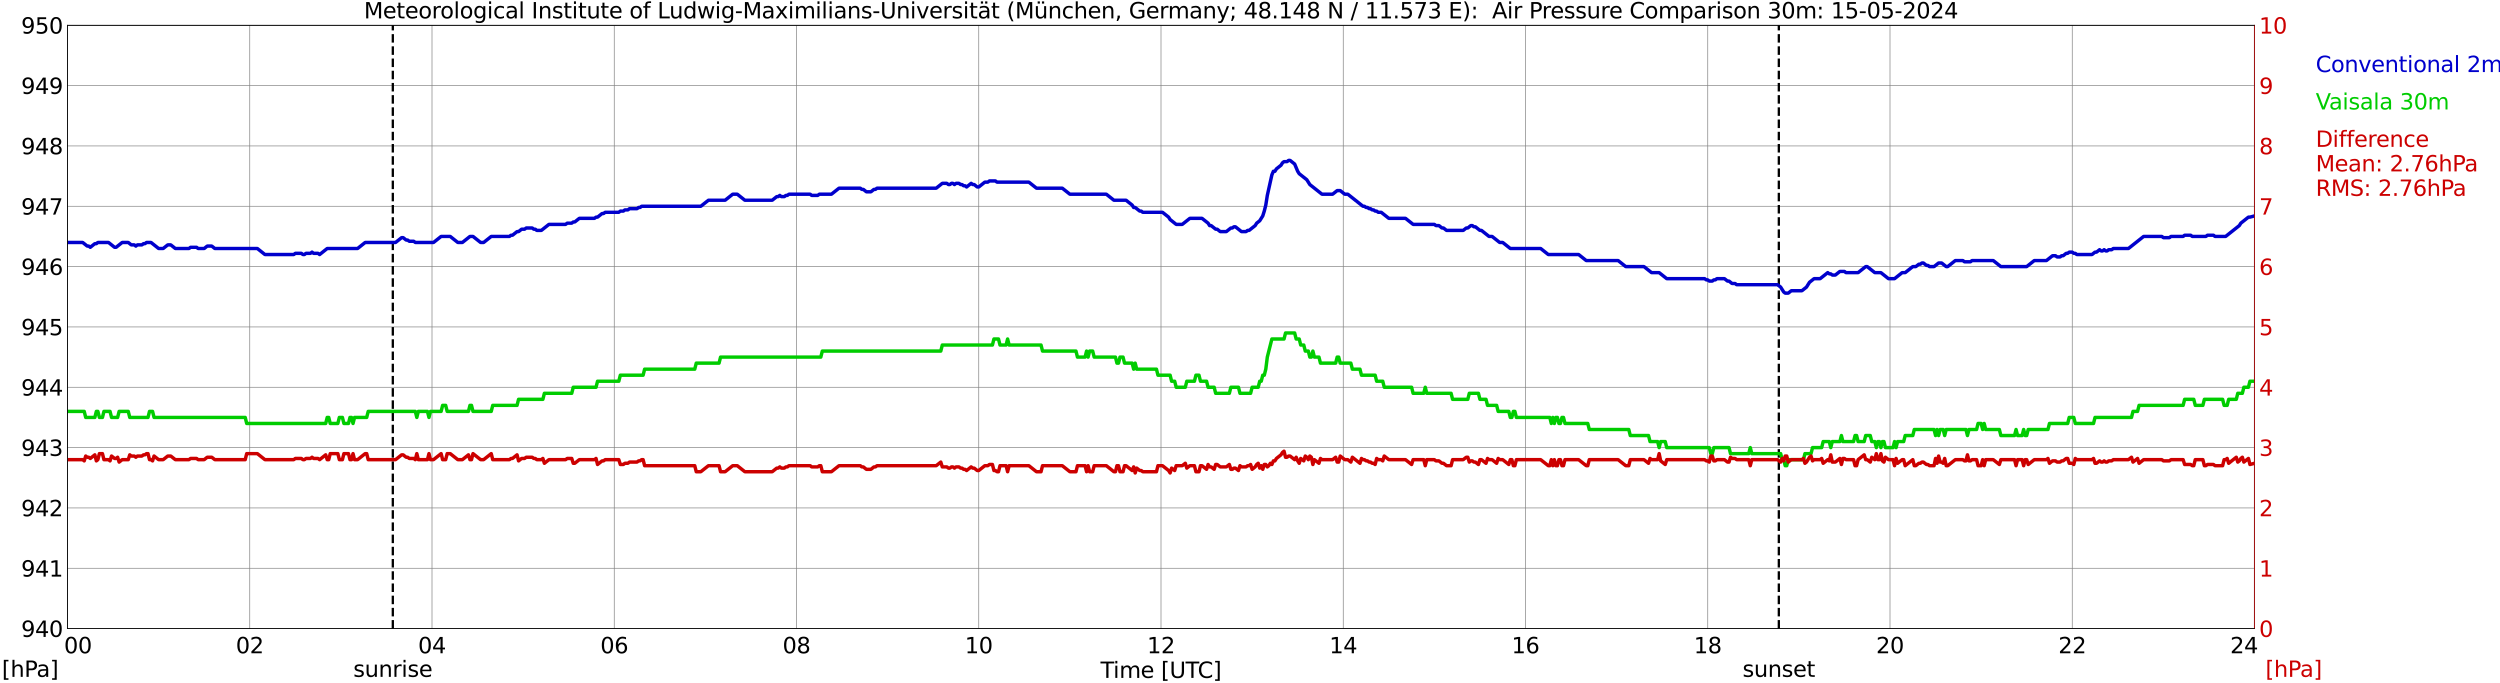 <?xml version="1.0" encoding="utf-8" standalone="no"?>
<!DOCTYPE svg PUBLIC "-//W3C//DTD SVG 1.1//EN"
  "http://www.w3.org/Graphics/SVG/1.1/DTD/svg11.dtd">
<svg xmlns:xlink="http://www.w3.org/1999/xlink" width="1085.4pt" height="296.64pt" viewBox="0 0 1085.4 296.64" xmlns="http://www.w3.org/2000/svg" version="1.1">
 <defs>
  <style type="text/css">*{stroke-linejoin: round; stroke-linecap: butt}</style>
 </defs>
 <g id="figure_1">
  <g id="patch_1">
   <path d="M 0 296.64 
L 1085.4 296.64 
L 1085.4 0 
L 0 0 
z
" style="fill: #ffffff"/>
  </g>
  <g id="axes_1">
   <g id="patch_2">
    <path d="M 29.306 272.909 
L 978.814 272.909 
L 978.814 10.976 
L 29.306 10.976 
z
" style="fill: #ffffff"/>
   </g>
   <g id="patch_3">
    <path d="M 978.814 272.909 
L 978.814 272.909 
L 978.814 10.976 
L 978.814 10.976 
z
" clip-path="url(#pf8a722a983)" style="fill: #d3d3d3; opacity: 0.25; stroke: #d3d3d3; stroke-linejoin: miter"/>
   </g>
   <g id="matplotlib.axis_1">
    <g id="xtick_1">
     <g id="line2d_1">
      <path d="M 29.306 272.909 
L 29.306 10.976 
" clip-path="url(#pf8a722a983)" style="fill: none; stroke: #808080; stroke-width: 0.3; stroke-linecap: square"/>
     </g>
     <g id="line2d_2"/>
     <g id="text_1">
      <!--    00 -->
      <g transform="translate(18.733 283.627) scale(0.095 -0.095)">
       <defs>
        <path id="DejaVuSans-20" transform="scale(0.016)"/>
        <path id="DejaVuSans-30" d="M 2034 4250 
Q 1547 4250 1301 3770 
Q 1056 3291 1056 2328 
Q 1056 1369 1301 889 
Q 1547 409 2034 409 
Q 2525 409 2770 889 
Q 3016 1369 3016 2328 
Q 3016 3291 2770 3770 
Q 2525 4250 2034 4250 
z
M 2034 4750 
Q 2819 4750 3233 4129 
Q 3647 3509 3647 2328 
Q 3647 1150 3233 529 
Q 2819 -91 2034 -91 
Q 1250 -91 836 529 
Q 422 1150 422 2328 
Q 422 3509 836 4129 
Q 1250 4750 2034 4750 
z
" transform="scale(0.016)"/>
       </defs>
       <use xlink:href="#DejaVuSans-20"/>
       <use xlink:href="#DejaVuSans-20" transform="translate(31.787 0)"/>
       <use xlink:href="#DejaVuSans-20" transform="translate(63.574 0)"/>
       <use xlink:href="#DejaVuSans-30" transform="translate(95.361 0)"/>
       <use xlink:href="#DejaVuSans-30" transform="translate(158.984 0)"/>
      </g>
     </g>
    </g>
    <g id="xtick_2">
     <g id="line2d_3">
      <path d="M 108.431 272.909 
L 108.431 10.976 
" clip-path="url(#pf8a722a983)" style="fill: none; stroke: #808080; stroke-width: 0.3; stroke-linecap: square"/>
     </g>
     <g id="line2d_4"/>
     <g id="text_2">
      <!-- 02 -->
      <g transform="translate(102.387 283.627) scale(0.095 -0.095)">
       <defs>
        <path id="DejaVuSans-32" d="M 1228 531 
L 3431 531 
L 3431 0 
L 469 0 
L 469 531 
Q 828 903 1448 1529 
Q 2069 2156 2228 2338 
Q 2531 2678 2651 2914 
Q 2772 3150 2772 3378 
Q 2772 3750 2511 3984 
Q 2250 4219 1831 4219 
Q 1534 4219 1204 4116 
Q 875 4013 500 3803 
L 500 4441 
Q 881 4594 1212 4672 
Q 1544 4750 1819 4750 
Q 2544 4750 2975 4387 
Q 3406 4025 3406 3419 
Q 3406 3131 3298 2873 
Q 3191 2616 2906 2266 
Q 2828 2175 2409 1742 
Q 1991 1309 1228 531 
z
" transform="scale(0.016)"/>
       </defs>
       <use xlink:href="#DejaVuSans-30"/>
       <use xlink:href="#DejaVuSans-32" transform="translate(63.623 0)"/>
      </g>
     </g>
    </g>
    <g id="xtick_3">
     <g id="line2d_5">
      <path d="M 187.557 272.909 
L 187.557 10.976 
" clip-path="url(#pf8a722a983)" style="fill: none; stroke: #808080; stroke-width: 0.3; stroke-linecap: square"/>
     </g>
     <g id="line2d_6"/>
     <g id="text_3">
      <!-- 04 -->
      <g transform="translate(181.513 283.627) scale(0.095 -0.095)">
       <defs>
        <path id="DejaVuSans-34" d="M 2419 4116 
L 825 1625 
L 2419 1625 
L 2419 4116 
z
M 2253 4666 
L 3047 4666 
L 3047 1625 
L 3713 1625 
L 3713 1100 
L 3047 1100 
L 3047 0 
L 2419 0 
L 2419 1100 
L 313 1100 
L 313 1709 
L 2253 4666 
z
" transform="scale(0.016)"/>
       </defs>
       <use xlink:href="#DejaVuSans-30"/>
       <use xlink:href="#DejaVuSans-34" transform="translate(63.623 0)"/>
      </g>
     </g>
    </g>
    <g id="xtick_4">
     <g id="line2d_7">
      <path d="M 266.683 272.909 
L 266.683 10.976 
" clip-path="url(#pf8a722a983)" style="fill: none; stroke: #808080; stroke-width: 0.3; stroke-linecap: square"/>
     </g>
     <g id="line2d_8"/>
     <g id="text_4">
      <!-- 06 -->
      <g transform="translate(260.638 283.627) scale(0.095 -0.095)">
       <defs>
        <path id="DejaVuSans-36" d="M 2113 2584 
Q 1688 2584 1439 2293 
Q 1191 2003 1191 1497 
Q 1191 994 1439 701 
Q 1688 409 2113 409 
Q 2538 409 2786 701 
Q 3034 994 3034 1497 
Q 3034 2003 2786 2293 
Q 2538 2584 2113 2584 
z
M 3366 4563 
L 3366 3988 
Q 3128 4100 2886 4159 
Q 2644 4219 2406 4219 
Q 1781 4219 1451 3797 
Q 1122 3375 1075 2522 
Q 1259 2794 1537 2939 
Q 1816 3084 2150 3084 
Q 2853 3084 3261 2657 
Q 3669 2231 3669 1497 
Q 3669 778 3244 343 
Q 2819 -91 2113 -91 
Q 1303 -91 875 529 
Q 447 1150 447 2328 
Q 447 3434 972 4092 
Q 1497 4750 2381 4750 
Q 2619 4750 2861 4703 
Q 3103 4656 3366 4563 
z
" transform="scale(0.016)"/>
       </defs>
       <use xlink:href="#DejaVuSans-30"/>
       <use xlink:href="#DejaVuSans-36" transform="translate(63.623 0)"/>
      </g>
     </g>
    </g>
    <g id="xtick_5">
     <g id="line2d_9">
      <path d="M 345.808 272.909 
L 345.808 10.976 
" clip-path="url(#pf8a722a983)" style="fill: none; stroke: #808080; stroke-width: 0.3; stroke-linecap: square"/>
     </g>
     <g id="line2d_10"/>
     <g id="text_5">
      <!-- 08 -->
      <g transform="translate(339.764 283.627) scale(0.095 -0.095)">
       <defs>
        <path id="DejaVuSans-38" d="M 2034 2216 
Q 1584 2216 1326 1975 
Q 1069 1734 1069 1313 
Q 1069 891 1326 650 
Q 1584 409 2034 409 
Q 2484 409 2743 651 
Q 3003 894 3003 1313 
Q 3003 1734 2745 1975 
Q 2488 2216 2034 2216 
z
M 1403 2484 
Q 997 2584 770 2862 
Q 544 3141 544 3541 
Q 544 4100 942 4425 
Q 1341 4750 2034 4750 
Q 2731 4750 3128 4425 
Q 3525 4100 3525 3541 
Q 3525 3141 3298 2862 
Q 3072 2584 2669 2484 
Q 3125 2378 3379 2068 
Q 3634 1759 3634 1313 
Q 3634 634 3220 271 
Q 2806 -91 2034 -91 
Q 1263 -91 848 271 
Q 434 634 434 1313 
Q 434 1759 690 2068 
Q 947 2378 1403 2484 
z
M 1172 3481 
Q 1172 3119 1398 2916 
Q 1625 2713 2034 2713 
Q 2441 2713 2670 2916 
Q 2900 3119 2900 3481 
Q 2900 3844 2670 4047 
Q 2441 4250 2034 4250 
Q 1625 4250 1398 4047 
Q 1172 3844 1172 3481 
z
" transform="scale(0.016)"/>
       </defs>
       <use xlink:href="#DejaVuSans-30"/>
       <use xlink:href="#DejaVuSans-38" transform="translate(63.623 0)"/>
      </g>
     </g>
    </g>
    <g id="xtick_6">
     <g id="line2d_11">
      <path d="M 424.934 272.909 
L 424.934 10.976 
" clip-path="url(#pf8a722a983)" style="fill: none; stroke: #808080; stroke-width: 0.3; stroke-linecap: square"/>
     </g>
     <g id="line2d_12"/>
     <g id="text_6">
      <!-- 10 -->
      <g transform="translate(418.89 283.627) scale(0.095 -0.095)">
       <defs>
        <path id="DejaVuSans-31" d="M 794 531 
L 1825 531 
L 1825 4091 
L 703 3866 
L 703 4441 
L 1819 4666 
L 2450 4666 
L 2450 531 
L 3481 531 
L 3481 0 
L 794 0 
L 794 531 
z
" transform="scale(0.016)"/>
       </defs>
       <use xlink:href="#DejaVuSans-31"/>
       <use xlink:href="#DejaVuSans-30" transform="translate(63.623 0)"/>
      </g>
     </g>
    </g>
    <g id="xtick_7">
     <g id="line2d_13">
      <path d="M 504.06 272.909 
L 504.06 10.976 
" clip-path="url(#pf8a722a983)" style="fill: none; stroke: #808080; stroke-width: 0.3; stroke-linecap: square"/>
     </g>
     <g id="line2d_14"/>
     <g id="text_7">
      <!-- 12 -->
      <g transform="translate(498.015 283.627) scale(0.095 -0.095)">
       <use xlink:href="#DejaVuSans-31"/>
       <use xlink:href="#DejaVuSans-32" transform="translate(63.623 0)"/>
      </g>
     </g>
    </g>
    <g id="xtick_8">
     <g id="line2d_15">
      <path d="M 583.185 272.909 
L 583.185 10.976 
" clip-path="url(#pf8a722a983)" style="fill: none; stroke: #808080; stroke-width: 0.3; stroke-linecap: square"/>
     </g>
     <g id="line2d_16"/>
     <g id="text_8">
      <!-- 14 -->
      <g transform="translate(577.141 283.627) scale(0.095 -0.095)">
       <use xlink:href="#DejaVuSans-31"/>
       <use xlink:href="#DejaVuSans-34" transform="translate(63.623 0)"/>
      </g>
     </g>
    </g>
    <g id="xtick_9">
     <g id="line2d_17">
      <path d="M 662.311 272.909 
L 662.311 10.976 
" clip-path="url(#pf8a722a983)" style="fill: none; stroke: #808080; stroke-width: 0.3; stroke-linecap: square"/>
     </g>
     <g id="line2d_18"/>
     <g id="text_9">
      <!-- 16 -->
      <g transform="translate(656.267 283.627) scale(0.095 -0.095)">
       <use xlink:href="#DejaVuSans-31"/>
       <use xlink:href="#DejaVuSans-36" transform="translate(63.623 0)"/>
      </g>
     </g>
    </g>
    <g id="xtick_10">
     <g id="line2d_19">
      <path d="M 741.437 272.909 
L 741.437 10.976 
" clip-path="url(#pf8a722a983)" style="fill: none; stroke: #808080; stroke-width: 0.3; stroke-linecap: square"/>
     </g>
     <g id="line2d_20"/>
     <g id="text_10">
      <!-- 18 -->
      <g transform="translate(735.392 283.627) scale(0.095 -0.095)">
       <use xlink:href="#DejaVuSans-31"/>
       <use xlink:href="#DejaVuSans-38" transform="translate(63.623 0)"/>
      </g>
     </g>
    </g>
    <g id="xtick_11">
     <g id="line2d_21">
      <path d="M 820.562 272.909 
L 820.562 10.976 
" clip-path="url(#pf8a722a983)" style="fill: none; stroke: #808080; stroke-width: 0.3; stroke-linecap: square"/>
     </g>
     <g id="line2d_22"/>
     <g id="text_11">
      <!-- 20 -->
      <g transform="translate(814.518 283.627) scale(0.095 -0.095)">
       <use xlink:href="#DejaVuSans-32"/>
       <use xlink:href="#DejaVuSans-30" transform="translate(63.623 0)"/>
      </g>
     </g>
    </g>
    <g id="xtick_12">
     <g id="line2d_23">
      <path d="M 899.688 272.909 
L 899.688 10.976 
" clip-path="url(#pf8a722a983)" style="fill: none; stroke: #808080; stroke-width: 0.3; stroke-linecap: square"/>
     </g>
     <g id="line2d_24"/>
     <g id="text_12">
      <!-- 22 -->
      <g transform="translate(893.644 283.627) scale(0.095 -0.095)">
       <use xlink:href="#DejaVuSans-32"/>
       <use xlink:href="#DejaVuSans-32" transform="translate(63.623 0)"/>
      </g>
     </g>
    </g>
    <g id="xtick_13">
     <g id="line2d_25">
      <path d="M 978.814 272.909 
L 978.814 10.976 
" clip-path="url(#pf8a722a983)" style="fill: none; stroke: #808080; stroke-width: 0.3; stroke-linecap: square"/>
     </g>
     <g id="line2d_26"/>
     <g id="text_13">
      <!-- 24    -->
      <g transform="translate(968.241 283.627) scale(0.095 -0.095)">
       <use xlink:href="#DejaVuSans-32"/>
       <use xlink:href="#DejaVuSans-34" transform="translate(63.623 0)"/>
       <use xlink:href="#DejaVuSans-20" transform="translate(127.246 0)"/>
       <use xlink:href="#DejaVuSans-20" transform="translate(159.033 0)"/>
       <use xlink:href="#DejaVuSans-20" transform="translate(190.82 0)"/>
      </g>
     </g>
    </g>
    <g id="text_14">
     <!-- Time [UTC] -->
     <g transform="translate(477.806 294.322) scale(0.095 -0.095)">
      <defs>
       <path id="DejaVuSans-54" d="M -19 4666 
L 3928 4666 
L 3928 4134 
L 2272 4134 
L 2272 0 
L 1638 0 
L 1638 4134 
L -19 4134 
L -19 4666 
z
" transform="scale(0.016)"/>
       <path id="DejaVuSans-69" d="M 603 3500 
L 1178 3500 
L 1178 0 
L 603 0 
L 603 3500 
z
M 603 4863 
L 1178 4863 
L 1178 4134 
L 603 4134 
L 603 4863 
z
" transform="scale(0.016)"/>
       <path id="DejaVuSans-6d" d="M 3328 2828 
Q 3544 3216 3844 3400 
Q 4144 3584 4550 3584 
Q 5097 3584 5394 3201 
Q 5691 2819 5691 2113 
L 5691 0 
L 5113 0 
L 5113 2094 
Q 5113 2597 4934 2840 
Q 4756 3084 4391 3084 
Q 3944 3084 3684 2787 
Q 3425 2491 3425 1978 
L 3425 0 
L 2847 0 
L 2847 2094 
Q 2847 2600 2669 2842 
Q 2491 3084 2119 3084 
Q 1678 3084 1418 2786 
Q 1159 2488 1159 1978 
L 1159 0 
L 581 0 
L 581 3500 
L 1159 3500 
L 1159 2956 
Q 1356 3278 1631 3431 
Q 1906 3584 2284 3584 
Q 2666 3584 2933 3390 
Q 3200 3197 3328 2828 
z
" transform="scale(0.016)"/>
       <path id="DejaVuSans-65" d="M 3597 1894 
L 3597 1613 
L 953 1613 
Q 991 1019 1311 708 
Q 1631 397 2203 397 
Q 2534 397 2845 478 
Q 3156 559 3463 722 
L 3463 178 
Q 3153 47 2828 -22 
Q 2503 -91 2169 -91 
Q 1331 -91 842 396 
Q 353 884 353 1716 
Q 353 2575 817 3079 
Q 1281 3584 2069 3584 
Q 2775 3584 3186 3129 
Q 3597 2675 3597 1894 
z
M 3022 2063 
Q 3016 2534 2758 2815 
Q 2500 3097 2075 3097 
Q 1594 3097 1305 2825 
Q 1016 2553 972 2059 
L 3022 2063 
z
" transform="scale(0.016)"/>
       <path id="DejaVuSans-5b" d="M 550 4863 
L 1875 4863 
L 1875 4416 
L 1125 4416 
L 1125 -397 
L 1875 -397 
L 1875 -844 
L 550 -844 
L 550 4863 
z
" transform="scale(0.016)"/>
       <path id="DejaVuSans-55" d="M 556 4666 
L 1191 4666 
L 1191 1831 
Q 1191 1081 1462 751 
Q 1734 422 2344 422 
Q 2950 422 3222 751 
Q 3494 1081 3494 1831 
L 3494 4666 
L 4128 4666 
L 4128 1753 
Q 4128 841 3676 375 
Q 3225 -91 2344 -91 
Q 1459 -91 1007 375 
Q 556 841 556 1753 
L 556 4666 
z
" transform="scale(0.016)"/>
       <path id="DejaVuSans-43" d="M 4122 4306 
L 4122 3641 
Q 3803 3938 3442 4084 
Q 3081 4231 2675 4231 
Q 1875 4231 1450 3742 
Q 1025 3253 1025 2328 
Q 1025 1406 1450 917 
Q 1875 428 2675 428 
Q 3081 428 3442 575 
Q 3803 722 4122 1019 
L 4122 359 
Q 3791 134 3420 21 
Q 3050 -91 2638 -91 
Q 1578 -91 968 557 
Q 359 1206 359 2328 
Q 359 3453 968 4101 
Q 1578 4750 2638 4750 
Q 3056 4750 3426 4639 
Q 3797 4528 4122 4306 
z
" transform="scale(0.016)"/>
       <path id="DejaVuSans-5d" d="M 1947 4863 
L 1947 -844 
L 622 -844 
L 622 -397 
L 1369 -397 
L 1369 4416 
L 622 4416 
L 622 4863 
L 1947 4863 
z
" transform="scale(0.016)"/>
      </defs>
      <use xlink:href="#DejaVuSans-54"/>
      <use xlink:href="#DejaVuSans-69" transform="translate(57.959 0)"/>
      <use xlink:href="#DejaVuSans-6d" transform="translate(85.742 0)"/>
      <use xlink:href="#DejaVuSans-65" transform="translate(183.154 0)"/>
      <use xlink:href="#DejaVuSans-20" transform="translate(244.678 0)"/>
      <use xlink:href="#DejaVuSans-5b" transform="translate(276.465 0)"/>
      <use xlink:href="#DejaVuSans-55" transform="translate(315.479 0)"/>
      <use xlink:href="#DejaVuSans-54" transform="translate(388.672 0)"/>
      <use xlink:href="#DejaVuSans-43" transform="translate(443.881 0)"/>
      <use xlink:href="#DejaVuSans-5d" transform="translate(513.705 0)"/>
     </g>
    </g>
   </g>
   <g id="matplotlib.axis_2">
    <g id="ytick_1">
     <g id="line2d_27">
      <path d="M 29.306 272.909 
L 978.814 272.909 
" clip-path="url(#pf8a722a983)" style="fill: none; stroke: #808080; stroke-width: 0.3; stroke-linecap: square"/>
     </g>
     <g id="line2d_28"/>
     <g id="text_15">
      <!-- 940 -->
      <g transform="translate(9.173 276.518) scale(0.095 -0.095)">
       <defs>
        <path id="DejaVuSans-39" d="M 703 97 
L 703 672 
Q 941 559 1184 500 
Q 1428 441 1663 441 
Q 2288 441 2617 861 
Q 2947 1281 2994 2138 
Q 2813 1869 2534 1725 
Q 2256 1581 1919 1581 
Q 1219 1581 811 2004 
Q 403 2428 403 3163 
Q 403 3881 828 4315 
Q 1253 4750 1959 4750 
Q 2769 4750 3195 4129 
Q 3622 3509 3622 2328 
Q 3622 1225 3098 567 
Q 2575 -91 1691 -91 
Q 1453 -91 1209 -44 
Q 966 3 703 97 
z
M 1959 2075 
Q 2384 2075 2632 2365 
Q 2881 2656 2881 3163 
Q 2881 3666 2632 3958 
Q 2384 4250 1959 4250 
Q 1534 4250 1286 3958 
Q 1038 3666 1038 3163 
Q 1038 2656 1286 2365 
Q 1534 2075 1959 2075 
z
" transform="scale(0.016)"/>
       </defs>
       <use xlink:href="#DejaVuSans-39"/>
       <use xlink:href="#DejaVuSans-34" transform="translate(63.623 0)"/>
       <use xlink:href="#DejaVuSans-30" transform="translate(127.246 0)"/>
      </g>
     </g>
    </g>
    <g id="ytick_2">
     <g id="line2d_29">
      <path d="M 29.306 246.715 
L 978.814 246.715 
" clip-path="url(#pf8a722a983)" style="fill: none; stroke: #808080; stroke-width: 0.3; stroke-linecap: square"/>
     </g>
     <g id="line2d_30"/>
     <g id="text_16">
      <!-- 941 -->
      <g transform="translate(9.173 250.325) scale(0.095 -0.095)">
       <use xlink:href="#DejaVuSans-39"/>
       <use xlink:href="#DejaVuSans-34" transform="translate(63.623 0)"/>
       <use xlink:href="#DejaVuSans-31" transform="translate(127.246 0)"/>
      </g>
     </g>
    </g>
    <g id="ytick_3">
     <g id="line2d_31">
      <path d="M 29.306 220.522 
L 978.814 220.522 
" clip-path="url(#pf8a722a983)" style="fill: none; stroke: #808080; stroke-width: 0.3; stroke-linecap: square"/>
     </g>
     <g id="line2d_32"/>
     <g id="text_17">
      <!-- 942 -->
      <g transform="translate(9.173 224.131) scale(0.095 -0.095)">
       <use xlink:href="#DejaVuSans-39"/>
       <use xlink:href="#DejaVuSans-34" transform="translate(63.623 0)"/>
       <use xlink:href="#DejaVuSans-32" transform="translate(127.246 0)"/>
      </g>
     </g>
    </g>
    <g id="ytick_4">
     <g id="line2d_33">
      <path d="M 29.306 194.329 
L 978.814 194.329 
" clip-path="url(#pf8a722a983)" style="fill: none; stroke: #808080; stroke-width: 0.3; stroke-linecap: square"/>
     </g>
     <g id="line2d_34"/>
     <g id="text_18">
      <!-- 943 -->
      <g transform="translate(9.173 197.938) scale(0.095 -0.095)">
       <defs>
        <path id="DejaVuSans-33" d="M 2597 2516 
Q 3050 2419 3304 2112 
Q 3559 1806 3559 1356 
Q 3559 666 3084 287 
Q 2609 -91 1734 -91 
Q 1441 -91 1130 -33 
Q 819 25 488 141 
L 488 750 
Q 750 597 1062 519 
Q 1375 441 1716 441 
Q 2309 441 2620 675 
Q 2931 909 2931 1356 
Q 2931 1769 2642 2001 
Q 2353 2234 1838 2234 
L 1294 2234 
L 1294 2753 
L 1863 2753 
Q 2328 2753 2575 2939 
Q 2822 3125 2822 3475 
Q 2822 3834 2567 4026 
Q 2313 4219 1838 4219 
Q 1578 4219 1281 4162 
Q 984 4106 628 3988 
L 628 4550 
Q 988 4650 1302 4700 
Q 1616 4750 1894 4750 
Q 2613 4750 3031 4423 
Q 3450 4097 3450 3541 
Q 3450 3153 3228 2886 
Q 3006 2619 2597 2516 
z
" transform="scale(0.016)"/>
       </defs>
       <use xlink:href="#DejaVuSans-39"/>
       <use xlink:href="#DejaVuSans-34" transform="translate(63.623 0)"/>
       <use xlink:href="#DejaVuSans-33" transform="translate(127.246 0)"/>
      </g>
     </g>
    </g>
    <g id="ytick_5">
     <g id="line2d_35">
      <path d="M 29.306 168.136 
L 978.814 168.136 
" clip-path="url(#pf8a722a983)" style="fill: none; stroke: #808080; stroke-width: 0.3; stroke-linecap: square"/>
     </g>
     <g id="line2d_36"/>
     <g id="text_19">
      <!-- 944 -->
      <g transform="translate(9.173 171.745) scale(0.095 -0.095)">
       <use xlink:href="#DejaVuSans-39"/>
       <use xlink:href="#DejaVuSans-34" transform="translate(63.623 0)"/>
       <use xlink:href="#DejaVuSans-34" transform="translate(127.246 0)"/>
      </g>
     </g>
    </g>
    <g id="ytick_6">
     <g id="line2d_37">
      <path d="M 29.306 141.942 
L 978.814 141.942 
" clip-path="url(#pf8a722a983)" style="fill: none; stroke: #808080; stroke-width: 0.3; stroke-linecap: square"/>
     </g>
     <g id="line2d_38"/>
     <g id="text_20">
      <!-- 945 -->
      <g transform="translate(9.173 145.551) scale(0.095 -0.095)">
       <defs>
        <path id="DejaVuSans-35" d="M 691 4666 
L 3169 4666 
L 3169 4134 
L 1269 4134 
L 1269 2991 
Q 1406 3038 1543 3061 
Q 1681 3084 1819 3084 
Q 2600 3084 3056 2656 
Q 3513 2228 3513 1497 
Q 3513 744 3044 326 
Q 2575 -91 1722 -91 
Q 1428 -91 1123 -41 
Q 819 9 494 109 
L 494 744 
Q 775 591 1075 516 
Q 1375 441 1709 441 
Q 2250 441 2565 725 
Q 2881 1009 2881 1497 
Q 2881 1984 2565 2268 
Q 2250 2553 1709 2553 
Q 1456 2553 1204 2497 
Q 953 2441 691 2322 
L 691 4666 
z
" transform="scale(0.016)"/>
       </defs>
       <use xlink:href="#DejaVuSans-39"/>
       <use xlink:href="#DejaVuSans-34" transform="translate(63.623 0)"/>
       <use xlink:href="#DejaVuSans-35" transform="translate(127.246 0)"/>
      </g>
     </g>
    </g>
    <g id="ytick_7">
     <g id="line2d_39">
      <path d="M 29.306 115.749 
L 978.814 115.749 
" clip-path="url(#pf8a722a983)" style="fill: none; stroke: #808080; stroke-width: 0.3; stroke-linecap: square"/>
     </g>
     <g id="line2d_40"/>
     <g id="text_21">
      <!-- 946 -->
      <g transform="translate(9.173 119.358) scale(0.095 -0.095)">
       <use xlink:href="#DejaVuSans-39"/>
       <use xlink:href="#DejaVuSans-34" transform="translate(63.623 0)"/>
       <use xlink:href="#DejaVuSans-36" transform="translate(127.246 0)"/>
      </g>
     </g>
    </g>
    <g id="ytick_8">
     <g id="line2d_41">
      <path d="M 29.306 89.556 
L 978.814 89.556 
" clip-path="url(#pf8a722a983)" style="fill: none; stroke: #808080; stroke-width: 0.3; stroke-linecap: square"/>
     </g>
     <g id="line2d_42"/>
     <g id="text_22">
      <!-- 947 -->
      <g transform="translate(9.173 93.165) scale(0.095 -0.095)">
       <defs>
        <path id="DejaVuSans-37" d="M 525 4666 
L 3525 4666 
L 3525 4397 
L 1831 0 
L 1172 0 
L 2766 4134 
L 525 4134 
L 525 4666 
z
" transform="scale(0.016)"/>
       </defs>
       <use xlink:href="#DejaVuSans-39"/>
       <use xlink:href="#DejaVuSans-34" transform="translate(63.623 0)"/>
       <use xlink:href="#DejaVuSans-37" transform="translate(127.246 0)"/>
      </g>
     </g>
    </g>
    <g id="ytick_9">
     <g id="line2d_43">
      <path d="M 29.306 63.362 
L 978.814 63.362 
" clip-path="url(#pf8a722a983)" style="fill: none; stroke: #808080; stroke-width: 0.3; stroke-linecap: square"/>
     </g>
     <g id="line2d_44"/>
     <g id="text_23">
      <!-- 948 -->
      <g transform="translate(9.173 66.972) scale(0.095 -0.095)">
       <use xlink:href="#DejaVuSans-39"/>
       <use xlink:href="#DejaVuSans-34" transform="translate(63.623 0)"/>
       <use xlink:href="#DejaVuSans-38" transform="translate(127.246 0)"/>
      </g>
     </g>
    </g>
    <g id="ytick_10">
     <g id="line2d_45">
      <path d="M 29.306 37.169 
L 978.814 37.169 
" clip-path="url(#pf8a722a983)" style="fill: none; stroke: #808080; stroke-width: 0.3; stroke-linecap: square"/>
     </g>
     <g id="line2d_46"/>
     <g id="text_24">
      <!-- 949 -->
      <g transform="translate(9.173 40.778) scale(0.095 -0.095)">
       <use xlink:href="#DejaVuSans-39"/>
       <use xlink:href="#DejaVuSans-34" transform="translate(63.623 0)"/>
       <use xlink:href="#DejaVuSans-39" transform="translate(127.246 0)"/>
      </g>
     </g>
    </g>
    <g id="ytick_11">
     <g id="line2d_47">
      <path d="M 29.306 10.976 
L 978.814 10.976 
" clip-path="url(#pf8a722a983)" style="fill: none; stroke: #808080; stroke-width: 0.3; stroke-linecap: square"/>
     </g>
     <g id="line2d_48"/>
     <g id="text_25">
      <!-- 950 -->
      <g transform="translate(9.173 14.585) scale(0.095 -0.095)">
       <use xlink:href="#DejaVuSans-39"/>
       <use xlink:href="#DejaVuSans-35" transform="translate(63.623 0)"/>
       <use xlink:href="#DejaVuSans-30" transform="translate(127.246 0)"/>
      </g>
     </g>
    </g>
   </g>
   <g id="line2d_49">
    <path d="M 170.545 272.909 
L 170.545 10.976 
" clip-path="url(#pf8a722a983)" style="fill: none; stroke-dasharray: 3.7,1.6; stroke-dashoffset: 0; stroke: #000000"/>
   </g>
   <g id="line2d_50">
    <path d="M 772.296 272.909 
L 772.296 10.976 
" clip-path="url(#pf8a722a983)" style="fill: none; stroke-dasharray: 3.7,1.6; stroke-dashoffset: 0; stroke: #000000"/>
   </g>
   <g id="line2d_51">
    <path d="M 29.306 105.272 
L 35.9 105.272 
L 37.878 106.843 
L 38.537 106.843 
L 39.197 107.367 
L 41.175 105.795 
L 41.834 105.795 
L 42.493 105.272 
L 47.109 105.272 
L 49.747 107.367 
L 50.406 107.367 
L 53.043 105.272 
L 55.681 105.272 
L 57 106.319 
L 58.319 106.319 
L 58.978 106.843 
L 59.637 106.319 
L 61.615 106.319 
L 62.275 105.795 
L 62.934 105.795 
L 63.594 105.272 
L 65.572 105.272 
L 68.869 107.891 
L 70.847 107.891 
L 72.825 106.319 
L 74.144 106.319 
L 76.122 107.891 
L 82.056 107.891 
L 82.716 107.367 
L 85.353 107.367 
L 86.013 107.891 
L 88.65 107.891 
L 89.969 106.843 
L 91.947 106.843 
L 93.266 107.891 
L 111.728 107.891 
L 115.025 110.51 
L 127.553 110.51 
L 128.213 109.986 
L 130.85 109.986 
L 131.51 110.51 
L 132.169 110.51 
L 132.829 109.986 
L 134.807 109.986 
L 135.466 109.463 
L 136.125 109.986 
L 138.104 109.986 
L 138.763 110.51 
L 142.06 107.891 
L 155.247 107.891 
L 158.544 105.272 
L 171.732 105.272 
L 174.37 103.176 
L 175.029 103.176 
L 176.348 104.224 
L 177.007 104.224 
L 177.666 104.748 
L 179.645 104.748 
L 180.304 105.272 
L 188.216 105.272 
L 191.513 102.652 
L 195.47 102.652 
L 198.767 105.272 
L 200.745 105.272 
L 204.042 102.652 
L 205.36 102.652 
L 208.657 105.272 
L 209.976 105.272 
L 213.273 102.652 
L 221.186 102.652 
L 221.845 102.128 
L 222.504 102.128 
L 224.482 100.557 
L 225.142 100.557 
L 226.461 99.509 
L 227.779 99.509 
L 228.439 98.985 
L 231.076 98.985 
L 231.736 99.509 
L 232.395 99.509 
L 233.054 100.033 
L 235.033 100.033 
L 238.329 97.414 
L 245.583 97.414 
L 246.242 96.89 
L 248.22 96.89 
L 248.88 96.366 
L 249.539 96.366 
L 251.517 94.794 
L 258.111 94.794 
L 258.77 94.27 
L 259.43 94.27 
L 261.408 92.699 
L 262.067 92.699 
L 262.726 92.175 
L 268.661 92.175 
L 269.32 91.651 
L 270.639 91.651 
L 271.298 91.127 
L 272.617 91.127 
L 273.277 90.603 
L 276.573 90.603 
L 277.233 90.079 
L 277.892 90.079 
L 278.552 89.556 
L 304.267 89.556 
L 307.564 86.936 
L 314.818 86.936 
L 318.114 84.317 
L 320.093 84.317 
L 323.39 86.936 
L 335.258 86.936 
L 337.236 85.365 
L 337.896 85.365 
L 338.555 84.841 
L 339.215 85.365 
L 340.533 85.365 
L 341.193 84.841 
L 341.852 84.841 
L 342.512 84.317 
L 351.743 84.317 
L 352.402 84.841 
L 355.04 84.841 
L 355.699 84.317 
L 360.974 84.317 
L 364.271 81.698 
L 373.502 81.698 
L 374.162 82.221 
L 374.821 82.221 
L 376.14 83.269 
L 378.118 83.269 
L 379.437 82.221 
L 380.096 82.221 
L 380.756 81.698 
L 406.471 81.698 
L 409.109 79.602 
L 411.087 79.602 
L 411.746 80.126 
L 412.406 80.126 
L 413.065 79.602 
L 413.725 79.602 
L 414.384 80.126 
L 415.043 79.602 
L 416.362 79.602 
L 417.022 80.126 
L 417.681 80.126 
L 418.34 80.65 
L 419 80.65 
L 419.659 81.174 
L 421.637 79.602 
L 422.297 80.126 
L 422.956 80.126 
L 424.275 81.174 
L 424.934 81.174 
L 427.572 79.078 
L 428.89 79.078 
L 429.55 78.554 
L 432.187 78.554 
L 432.847 79.078 
L 446.694 79.078 
L 449.991 81.698 
L 461.2 81.698 
L 464.497 84.317 
L 480.322 84.317 
L 483.619 86.936 
L 488.894 86.936 
L 491.532 89.032 
L 492.191 90.079 
L 492.85 90.079 
L 494.828 91.651 
L 495.488 91.651 
L 496.147 92.175 
L 504.719 92.175 
L 507.357 94.27 
L 508.016 95.318 
L 510.654 97.414 
L 513.291 97.414 
L 516.588 94.794 
L 521.863 94.794 
L 524.501 96.89 
L 525.16 97.937 
L 525.819 97.937 
L 527.797 99.509 
L 528.457 99.509 
L 529.776 100.557 
L 532.413 100.557 
L 534.391 98.985 
L 535.051 98.985 
L 535.71 98.461 
L 536.369 98.461 
L 539.007 100.557 
L 540.985 100.557 
L 541.644 100.033 
L 542.304 100.033 
L 544.941 97.937 
L 545.601 96.89 
L 546.919 95.842 
L 548.238 93.747 
L 548.898 91.651 
L 549.557 89.032 
L 550.216 84.841 
L 552.195 75.935 
L 552.854 74.363 
L 553.513 74.363 
L 554.173 73.316 
L 556.151 71.744 
L 556.81 70.696 
L 557.47 70.173 
L 558.788 70.173 
L 559.448 69.649 
L 560.107 69.649 
L 562.085 71.22 
L 563.404 74.363 
L 564.063 75.411 
L 567.36 78.031 
L 568.679 80.126 
L 573.954 84.317 
L 578.57 84.317 
L 580.548 82.745 
L 581.867 82.745 
L 583.845 84.317 
L 585.164 84.317 
L 591.757 89.556 
L 592.417 89.556 
L 593.076 90.079 
L 593.736 90.079 
L 594.395 90.603 
L 595.054 90.603 
L 595.714 91.127 
L 596.373 91.127 
L 597.032 91.651 
L 597.692 91.651 
L 598.351 92.175 
L 599.67 92.175 
L 602.967 94.794 
L 610.22 94.794 
L 613.517 97.414 
L 622.748 97.414 
L 623.408 97.937 
L 624.726 97.937 
L 626.045 98.985 
L 626.705 98.985 
L 628.023 100.033 
L 635.276 100.033 
L 636.595 98.985 
L 637.255 98.985 
L 638.573 97.937 
L 639.233 97.937 
L 639.892 98.461 
L 640.552 98.461 
L 642.53 100.033 
L 643.189 100.033 
L 646.486 102.652 
L 647.805 102.652 
L 651.102 105.272 
L 652.42 105.272 
L 655.717 107.891 
L 668.905 107.891 
L 672.202 110.51 
L 685.389 110.51 
L 688.686 113.13 
L 702.533 113.13 
L 705.83 115.749 
L 713.743 115.749 
L 717.04 118.368 
L 720.337 118.368 
L 723.633 120.988 
L 740.118 120.988 
L 740.777 121.511 
L 741.437 121.511 
L 742.096 122.035 
L 743.415 122.035 
L 744.074 121.511 
L 744.734 121.511 
L 745.393 120.988 
L 748.69 120.988 
L 750.009 122.035 
L 750.668 122.035 
L 751.987 123.083 
L 753.306 123.083 
L 753.965 123.607 
L 771.768 123.607 
L 773.087 124.655 
L 774.406 126.75 
L 775.065 127.274 
L 776.384 127.274 
L 777.703 126.226 
L 782.318 126.226 
L 784.296 124.655 
L 785.615 122.559 
L 787.593 120.988 
L 790.231 120.988 
L 793.528 118.368 
L 794.187 118.892 
L 794.847 118.892 
L 795.506 119.416 
L 796.825 119.416 
L 798.803 117.844 
L 800.781 117.844 
L 801.44 118.368 
L 806.715 118.368 
L 810.012 115.749 
L 810.672 115.749 
L 813.969 118.368 
L 816.606 118.368 
L 819.903 120.988 
L 822.541 120.988 
L 825.837 118.368 
L 827.156 118.368 
L 830.453 115.749 
L 831.772 115.749 
L 833.091 114.701 
L 833.75 114.701 
L 834.409 114.177 
L 835.069 114.177 
L 836.388 115.225 
L 837.047 115.225 
L 837.706 115.749 
L 839.684 115.749 
L 841.663 114.177 
L 842.981 114.177 
L 844.959 115.749 
L 845.619 115.749 
L 848.916 113.13 
L 852.213 113.13 
L 852.872 113.653 
L 855.51 113.653 
L 856.169 113.13 
L 865.4 113.13 
L 868.697 115.749 
L 879.907 115.749 
L 883.204 113.13 
L 888.479 113.13 
L 891.116 111.034 
L 892.435 111.034 
L 893.094 111.558 
L 894.413 111.558 
L 895.072 111.034 
L 895.732 111.034 
L 897.051 109.986 
L 897.71 109.986 
L 898.369 109.463 
L 899.688 109.463 
L 900.347 109.986 
L 901.007 109.986 
L 901.666 110.51 
L 908.26 110.51 
L 909.579 109.463 
L 910.238 109.463 
L 911.557 108.415 
L 912.216 108.939 
L 912.876 108.939 
L 913.535 108.415 
L 914.194 108.939 
L 914.854 108.939 
L 915.513 108.415 
L 916.832 108.415 
L 917.491 107.891 
L 924.085 107.891 
L 930.679 102.652 
L 938.592 102.652 
L 939.251 103.176 
L 941.888 103.176 
L 942.548 102.652 
L 947.823 102.652 
L 948.482 102.128 
L 951.12 102.128 
L 951.779 102.652 
L 957.714 102.652 
L 958.373 102.128 
L 961.01 102.128 
L 961.67 102.652 
L 966.285 102.652 
L 972.22 97.937 
L 972.879 96.89 
L 976.176 94.27 
L 976.836 94.27 
L 978.154 93.921 
L 978.154 93.921 
" clip-path="url(#pf8a722a983)" style="fill: none; stroke: #0000cc; stroke-width: 1.5; stroke-linecap: square"/>
   </g>
   <g id="line2d_52">
    <path d="M 29.306 178.613 
L 36.559 178.613 
L 37.218 181.232 
L 41.175 181.232 
L 41.834 178.613 
L 42.493 178.613 
L 43.153 181.232 
L 44.472 181.232 
L 45.131 178.613 
L 47.768 178.613 
L 48.428 181.232 
L 51.065 181.232 
L 51.725 178.613 
L 55.681 178.613 
L 56.34 181.232 
L 64.253 181.232 
L 64.912 178.613 
L 66.231 178.613 
L 66.89 181.232 
L 106.453 181.232 
L 107.113 183.852 
L 141.4 183.852 
L 142.06 181.232 
L 142.719 181.232 
L 143.379 183.852 
L 146.676 183.852 
L 147.335 181.232 
L 148.654 181.232 
L 149.313 183.852 
L 151.291 183.852 
L 151.951 181.232 
L 152.61 181.232 
L 153.269 183.852 
L 153.929 181.232 
L 159.204 181.232 
L 159.863 178.613 
L 180.304 178.613 
L 180.963 181.232 
L 181.623 178.613 
L 185.579 178.613 
L 186.238 181.232 
L 186.898 178.613 
L 191.513 178.613 
L 192.173 175.994 
L 193.492 175.994 
L 194.151 178.613 
L 203.382 178.613 
L 204.042 175.994 
L 204.701 175.994 
L 205.36 178.613 
L 213.273 178.613 
L 213.932 175.994 
L 224.482 175.994 
L 225.142 173.374 
L 235.692 173.374 
L 236.351 170.755 
L 248.22 170.755 
L 248.88 168.136 
L 258.77 168.136 
L 259.43 165.516 
L 268.661 165.516 
L 269.32 162.897 
L 279.211 162.897 
L 279.87 160.278 
L 301.63 160.278 
L 302.289 157.658 
L 312.18 157.658 
L 312.839 155.039 
L 356.359 155.039 
L 357.018 152.42 
L 408.45 152.42 
L 409.109 149.8 
L 430.869 149.8 
L 431.528 147.181 
L 433.506 147.181 
L 434.165 149.8 
L 436.803 149.8 
L 437.462 147.181 
L 438.122 149.8 
L 451.969 149.8 
L 452.628 152.42 
L 467.134 152.42 
L 467.794 155.039 
L 471.091 155.039 
L 471.75 152.42 
L 472.409 155.039 
L 473.069 152.42 
L 474.388 152.42 
L 475.047 155.039 
L 484.278 155.039 
L 484.938 157.658 
L 485.597 157.658 
L 486.256 155.039 
L 487.575 155.039 
L 488.235 157.658 
L 491.532 157.658 
L 492.191 160.278 
L 492.85 157.658 
L 493.51 160.278 
L 502.082 160.278 
L 502.741 162.897 
L 508.016 162.897 
L 508.675 165.516 
L 509.994 165.516 
L 510.654 168.136 
L 514.61 168.136 
L 515.269 165.516 
L 518.566 165.516 
L 519.226 162.897 
L 520.544 162.897 
L 521.204 165.516 
L 523.841 165.516 
L 524.501 168.136 
L 527.138 168.136 
L 527.797 170.755 
L 533.732 170.755 
L 534.391 168.136 
L 537.688 168.136 
L 538.348 170.755 
L 542.963 170.755 
L 543.623 168.136 
L 546.26 168.136 
L 546.919 165.516 
L 547.579 165.516 
L 548.238 162.897 
L 548.898 162.897 
L 549.557 160.278 
L 550.216 155.039 
L 552.195 147.181 
L 557.47 147.181 
L 558.129 144.562 
L 562.085 144.562 
L 562.745 147.181 
L 564.063 147.181 
L 564.723 149.8 
L 566.042 149.8 
L 566.701 152.42 
L 568.02 152.42 
L 568.679 155.039 
L 569.338 155.039 
L 569.998 152.42 
L 570.657 155.039 
L 572.635 155.039 
L 573.295 157.658 
L 579.889 157.658 
L 580.548 155.039 
L 581.207 155.039 
L 581.867 157.658 
L 586.482 157.658 
L 587.142 160.278 
L 590.439 160.278 
L 591.098 162.897 
L 597.032 162.897 
L 597.692 165.516 
L 600.329 165.516 
L 600.989 168.136 
L 612.858 168.136 
L 613.517 170.755 
L 618.133 170.755 
L 618.792 168.136 
L 619.451 170.755 
L 630.001 170.755 
L 630.661 173.374 
L 637.255 173.374 
L 637.914 170.755 
L 641.87 170.755 
L 642.53 173.374 
L 645.167 173.374 
L 645.827 175.994 
L 649.783 175.994 
L 650.442 178.613 
L 655.058 178.613 
L 655.717 181.232 
L 656.377 181.232 
L 657.036 178.613 
L 657.695 178.613 
L 658.355 181.232 
L 672.861 181.232 
L 673.521 183.852 
L 674.18 181.232 
L 674.839 183.852 
L 675.499 181.232 
L 676.158 181.232 
L 676.817 183.852 
L 677.477 183.852 
L 678.136 181.232 
L 678.796 181.232 
L 679.455 183.852 
L 689.346 183.852 
L 690.005 186.471 
L 707.149 186.471 
L 707.808 189.09 
L 715.721 189.09 
L 716.38 191.71 
L 719.677 191.71 
L 720.337 194.329 
L 720.996 191.71 
L 722.974 191.71 
L 723.633 194.329 
L 742.096 194.329 
L 742.756 196.948 
L 743.415 196.948 
L 744.074 194.329 
L 750.668 194.329 
L 751.327 196.948 
L 759.24 196.948 
L 759.899 194.329 
L 760.559 196.948 
L 773.087 196.948 
L 773.746 199.568 
L 774.406 199.568 
L 775.065 202.187 
L 775.725 202.187 
L 776.384 199.568 
L 782.978 199.568 
L 783.637 196.948 
L 786.275 196.948 
L 786.934 194.329 
L 790.89 194.329 
L 791.55 191.71 
L 794.187 191.71 
L 794.847 194.329 
L 795.506 191.71 
L 798.803 191.71 
L 799.462 189.09 
L 800.122 191.71 
L 804.737 191.71 
L 805.397 189.09 
L 806.056 189.09 
L 806.715 191.71 
L 809.353 191.71 
L 810.012 189.09 
L 811.99 189.09 
L 812.65 191.71 
L 813.969 191.71 
L 814.628 194.329 
L 815.287 191.71 
L 815.947 191.71 
L 816.606 194.329 
L 817.265 191.71 
L 817.925 191.71 
L 818.584 194.329 
L 821.881 194.329 
L 822.541 191.71 
L 823.2 194.329 
L 823.859 191.71 
L 826.497 191.71 
L 827.156 189.09 
L 830.453 189.09 
L 831.112 186.471 
L 839.684 186.471 
L 840.344 189.09 
L 841.003 186.471 
L 841.663 189.09 
L 842.322 186.471 
L 843.641 186.471 
L 844.3 189.09 
L 844.959 186.471 
L 853.531 186.471 
L 854.191 189.09 
L 854.85 186.471 
L 858.147 186.471 
L 858.806 183.852 
L 860.125 183.852 
L 860.785 186.471 
L 861.444 183.852 
L 862.103 186.471 
L 868.038 186.471 
L 868.697 189.09 
L 874.632 189.09 
L 875.291 186.471 
L 875.95 189.09 
L 877.929 189.09 
L 878.588 186.471 
L 879.247 189.09 
L 879.907 189.09 
L 880.566 186.471 
L 889.138 186.471 
L 889.797 183.852 
L 897.71 183.852 
L 898.369 181.232 
L 900.347 181.232 
L 901.007 183.852 
L 908.919 183.852 
L 909.579 181.232 
L 925.404 181.232 
L 926.063 178.613 
L 928.041 178.613 
L 928.701 175.994 
L 947.823 175.994 
L 948.482 173.374 
L 952.438 173.374 
L 953.098 175.994 
L 956.395 175.994 
L 957.054 173.374 
L 964.967 173.374 
L 965.626 175.994 
L 966.945 175.994 
L 967.604 173.374 
L 970.901 173.374 
L 971.561 170.755 
L 973.539 170.755 
L 974.198 168.136 
L 976.176 168.136 
L 976.836 165.516 
L 978.154 165.516 
L 978.154 165.516 
" clip-path="url(#pf8a722a983)" style="fill: none; stroke: #00cc00; stroke-width: 1.5; stroke-linecap: square"/>
   </g>
   <g id="patch_4">
    <path d="M 29.306 272.909 
L 29.306 10.976 
" style="fill: none; stroke: #000000; stroke-width: 0.3; stroke-linejoin: miter; stroke-linecap: square"/>
   </g>
   <g id="patch_5">
    <path d="M 978.814 272.909 
L 978.814 10.976 
" style="fill: none; stroke: #000000; stroke-width: 0.3; stroke-linejoin: miter; stroke-linecap: square"/>
   </g>
   <g id="patch_6">
    <path d="M 29.306 272.909 
L 978.814 272.909 
" style="fill: none; stroke: #000000; stroke-width: 0.3; stroke-linejoin: miter; stroke-linecap: square"/>
   </g>
   <g id="patch_7">
    <path d="M 29.306 10.976 
L 978.814 10.976 
" style="fill: none; stroke: #000000; stroke-width: 0.3; stroke-linejoin: miter; stroke-linecap: square"/>
   </g>
   <g id="text_26">
    <!-- sunrise -->
    <g transform="translate(153.381 293.863) scale(0.095 -0.095)">
     <defs>
      <path id="DejaVuSans-73" d="M 2834 3397 
L 2834 2853 
Q 2591 2978 2328 3040 
Q 2066 3103 1784 3103 
Q 1356 3103 1142 2972 
Q 928 2841 928 2578 
Q 928 2378 1081 2264 
Q 1234 2150 1697 2047 
L 1894 2003 
Q 2506 1872 2764 1633 
Q 3022 1394 3022 966 
Q 3022 478 2636 193 
Q 2250 -91 1575 -91 
Q 1294 -91 989 -36 
Q 684 19 347 128 
L 347 722 
Q 666 556 975 473 
Q 1284 391 1588 391 
Q 1994 391 2212 530 
Q 2431 669 2431 922 
Q 2431 1156 2273 1281 
Q 2116 1406 1581 1522 
L 1381 1569 
Q 847 1681 609 1914 
Q 372 2147 372 2553 
Q 372 3047 722 3315 
Q 1072 3584 1716 3584 
Q 2034 3584 2315 3537 
Q 2597 3491 2834 3397 
z
" transform="scale(0.016)"/>
      <path id="DejaVuSans-75" d="M 544 1381 
L 544 3500 
L 1119 3500 
L 1119 1403 
Q 1119 906 1312 657 
Q 1506 409 1894 409 
Q 2359 409 2629 706 
Q 2900 1003 2900 1516 
L 2900 3500 
L 3475 3500 
L 3475 0 
L 2900 0 
L 2900 538 
Q 2691 219 2414 64 
Q 2138 -91 1772 -91 
Q 1169 -91 856 284 
Q 544 659 544 1381 
z
M 1991 3584 
L 1991 3584 
z
" transform="scale(0.016)"/>
      <path id="DejaVuSans-6e" d="M 3513 2113 
L 3513 0 
L 2938 0 
L 2938 2094 
Q 2938 2591 2744 2837 
Q 2550 3084 2163 3084 
Q 1697 3084 1428 2787 
Q 1159 2491 1159 1978 
L 1159 0 
L 581 0 
L 581 3500 
L 1159 3500 
L 1159 2956 
Q 1366 3272 1645 3428 
Q 1925 3584 2291 3584 
Q 2894 3584 3203 3211 
Q 3513 2838 3513 2113 
z
" transform="scale(0.016)"/>
      <path id="DejaVuSans-72" d="M 2631 2963 
Q 2534 3019 2420 3045 
Q 2306 3072 2169 3072 
Q 1681 3072 1420 2755 
Q 1159 2438 1159 1844 
L 1159 0 
L 581 0 
L 581 3500 
L 1159 3500 
L 1159 2956 
Q 1341 3275 1631 3429 
Q 1922 3584 2338 3584 
Q 2397 3584 2469 3576 
Q 2541 3569 2628 3553 
L 2631 2963 
z
" transform="scale(0.016)"/>
     </defs>
     <use xlink:href="#DejaVuSans-73"/>
     <use xlink:href="#DejaVuSans-75" transform="translate(52.1 0)"/>
     <use xlink:href="#DejaVuSans-6e" transform="translate(115.479 0)"/>
     <use xlink:href="#DejaVuSans-72" transform="translate(178.857 0)"/>
     <use xlink:href="#DejaVuSans-69" transform="translate(219.971 0)"/>
     <use xlink:href="#DejaVuSans-73" transform="translate(247.754 0)"/>
     <use xlink:href="#DejaVuSans-65" transform="translate(299.854 0)"/>
    </g>
   </g>
   <g id="text_27">
    <!-- sunset -->
    <g transform="translate(756.541 293.863) scale(0.095 -0.095)">
     <defs>
      <path id="DejaVuSans-74" d="M 1172 4494 
L 1172 3500 
L 2356 3500 
L 2356 3053 
L 1172 3053 
L 1172 1153 
Q 1172 725 1289 603 
Q 1406 481 1766 481 
L 2356 481 
L 2356 0 
L 1766 0 
Q 1100 0 847 248 
Q 594 497 594 1153 
L 594 3053 
L 172 3053 
L 172 3500 
L 594 3500 
L 594 4494 
L 1172 4494 
z
" transform="scale(0.016)"/>
     </defs>
     <use xlink:href="#DejaVuSans-73"/>
     <use xlink:href="#DejaVuSans-75" transform="translate(52.1 0)"/>
     <use xlink:href="#DejaVuSans-6e" transform="translate(115.479 0)"/>
     <use xlink:href="#DejaVuSans-73" transform="translate(178.857 0)"/>
     <use xlink:href="#DejaVuSans-65" transform="translate(230.957 0)"/>
     <use xlink:href="#DejaVuSans-74" transform="translate(292.48 0)"/>
    </g>
   </g>
   <g id="text_28">
    <!-- [hPa] -->
    <g transform="translate(0.821 293.863) scale(0.095 -0.095)">
     <defs>
      <path id="DejaVuSans-68" d="M 3513 2113 
L 3513 0 
L 2938 0 
L 2938 2094 
Q 2938 2591 2744 2837 
Q 2550 3084 2163 3084 
Q 1697 3084 1428 2787 
Q 1159 2491 1159 1978 
L 1159 0 
L 581 0 
L 581 4863 
L 1159 4863 
L 1159 2956 
Q 1366 3272 1645 3428 
Q 1925 3584 2291 3584 
Q 2894 3584 3203 3211 
Q 3513 2838 3513 2113 
z
" transform="scale(0.016)"/>
      <path id="DejaVuSans-50" d="M 1259 4147 
L 1259 2394 
L 2053 2394 
Q 2494 2394 2734 2622 
Q 2975 2850 2975 3272 
Q 2975 3691 2734 3919 
Q 2494 4147 2053 4147 
L 1259 4147 
z
M 628 4666 
L 2053 4666 
Q 2838 4666 3239 4311 
Q 3641 3956 3641 3272 
Q 3641 2581 3239 2228 
Q 2838 1875 2053 1875 
L 1259 1875 
L 1259 0 
L 628 0 
L 628 4666 
z
" transform="scale(0.016)"/>
      <path id="DejaVuSans-61" d="M 2194 1759 
Q 1497 1759 1228 1600 
Q 959 1441 959 1056 
Q 959 750 1161 570 
Q 1363 391 1709 391 
Q 2188 391 2477 730 
Q 2766 1069 2766 1631 
L 2766 1759 
L 2194 1759 
z
M 3341 1997 
L 3341 0 
L 2766 0 
L 2766 531 
Q 2569 213 2275 61 
Q 1981 -91 1556 -91 
Q 1019 -91 701 211 
Q 384 513 384 1019 
Q 384 1609 779 1909 
Q 1175 2209 1959 2209 
L 2766 2209 
L 2766 2266 
Q 2766 2663 2505 2880 
Q 2244 3097 1772 3097 
Q 1472 3097 1187 3025 
Q 903 2953 641 2809 
L 641 3341 
Q 956 3463 1253 3523 
Q 1550 3584 1831 3584 
Q 2591 3584 2966 3190 
Q 3341 2797 3341 1997 
z
" transform="scale(0.016)"/>
     </defs>
     <use xlink:href="#DejaVuSans-5b"/>
     <use xlink:href="#DejaVuSans-68" transform="translate(39.014 0)"/>
     <use xlink:href="#DejaVuSans-50" transform="translate(102.393 0)"/>
     <use xlink:href="#DejaVuSans-61" transform="translate(158.195 0)"/>
     <use xlink:href="#DejaVuSans-5d" transform="translate(219.475 0)"/>
    </g>
   </g>
   <g id="text_29">
    <!-- Conventional 2m -->
    <g style="fill: #0000cc" transform="translate(1005.4 31.291) scale(0.095 -0.095)">
     <defs>
      <path id="DejaVuSans-6f" d="M 1959 3097 
Q 1497 3097 1228 2736 
Q 959 2375 959 1747 
Q 959 1119 1226 758 
Q 1494 397 1959 397 
Q 2419 397 2687 759 
Q 2956 1122 2956 1747 
Q 2956 2369 2687 2733 
Q 2419 3097 1959 3097 
z
M 1959 3584 
Q 2709 3584 3137 3096 
Q 3566 2609 3566 1747 
Q 3566 888 3137 398 
Q 2709 -91 1959 -91 
Q 1206 -91 779 398 
Q 353 888 353 1747 
Q 353 2609 779 3096 
Q 1206 3584 1959 3584 
z
" transform="scale(0.016)"/>
      <path id="DejaVuSans-76" d="M 191 3500 
L 800 3500 
L 1894 563 
L 2988 3500 
L 3597 3500 
L 2284 0 
L 1503 0 
L 191 3500 
z
" transform="scale(0.016)"/>
      <path id="DejaVuSans-6c" d="M 603 4863 
L 1178 4863 
L 1178 0 
L 603 0 
L 603 4863 
z
" transform="scale(0.016)"/>
     </defs>
     <use xlink:href="#DejaVuSans-43"/>
     <use xlink:href="#DejaVuSans-6f" transform="translate(69.824 0)"/>
     <use xlink:href="#DejaVuSans-6e" transform="translate(131.006 0)"/>
     <use xlink:href="#DejaVuSans-76" transform="translate(194.385 0)"/>
     <use xlink:href="#DejaVuSans-65" transform="translate(253.564 0)"/>
     <use xlink:href="#DejaVuSans-6e" transform="translate(315.088 0)"/>
     <use xlink:href="#DejaVuSans-74" transform="translate(378.467 0)"/>
     <use xlink:href="#DejaVuSans-69" transform="translate(417.676 0)"/>
     <use xlink:href="#DejaVuSans-6f" transform="translate(445.459 0)"/>
     <use xlink:href="#DejaVuSans-6e" transform="translate(506.641 0)"/>
     <use xlink:href="#DejaVuSans-61" transform="translate(570.02 0)"/>
     <use xlink:href="#DejaVuSans-6c" transform="translate(631.299 0)"/>
     <use xlink:href="#DejaVuSans-20" transform="translate(659.082 0)"/>
     <use xlink:href="#DejaVuSans-32" transform="translate(690.869 0)"/>
     <use xlink:href="#DejaVuSans-6d" transform="translate(754.492 0)"/>
    </g>
   </g>
   <g id="text_30">
    <!-- Vaisala 30m -->
    <g style="fill: #00cc00" transform="translate(1005.4 47.531) scale(0.095 -0.095)">
     <defs>
      <path id="DejaVuSans-56" d="M 1831 0 
L 50 4666 
L 709 4666 
L 2188 738 
L 3669 4666 
L 4325 4666 
L 2547 0 
L 1831 0 
z
" transform="scale(0.016)"/>
     </defs>
     <use xlink:href="#DejaVuSans-56"/>
     <use xlink:href="#DejaVuSans-61" transform="translate(60.658 0)"/>
     <use xlink:href="#DejaVuSans-69" transform="translate(121.938 0)"/>
     <use xlink:href="#DejaVuSans-73" transform="translate(149.721 0)"/>
     <use xlink:href="#DejaVuSans-61" transform="translate(201.82 0)"/>
     <use xlink:href="#DejaVuSans-6c" transform="translate(263.1 0)"/>
     <use xlink:href="#DejaVuSans-61" transform="translate(290.883 0)"/>
     <use xlink:href="#DejaVuSans-20" transform="translate(352.162 0)"/>
     <use xlink:href="#DejaVuSans-33" transform="translate(383.949 0)"/>
     <use xlink:href="#DejaVuSans-30" transform="translate(447.572 0)"/>
     <use xlink:href="#DejaVuSans-6d" transform="translate(511.195 0)"/>
    </g>
   </g>
   <g id="text_31">
    <!-- Difference -->
    <g style="fill: #cc0000" transform="translate(1005.4 63.771) scale(0.095 -0.095)">
     <defs>
      <path id="DejaVuSans-44" d="M 1259 4147 
L 1259 519 
L 2022 519 
Q 2988 519 3436 956 
Q 3884 1394 3884 2338 
Q 3884 3275 3436 3711 
Q 2988 4147 2022 4147 
L 1259 4147 
z
M 628 4666 
L 1925 4666 
Q 3281 4666 3915 4102 
Q 4550 3538 4550 2338 
Q 4550 1131 3912 565 
Q 3275 0 1925 0 
L 628 0 
L 628 4666 
z
" transform="scale(0.016)"/>
      <path id="DejaVuSans-66" d="M 2375 4863 
L 2375 4384 
L 1825 4384 
Q 1516 4384 1395 4259 
Q 1275 4134 1275 3809 
L 1275 3500 
L 2222 3500 
L 2222 3053 
L 1275 3053 
L 1275 0 
L 697 0 
L 697 3053 
L 147 3053 
L 147 3500 
L 697 3500 
L 697 3744 
Q 697 4328 969 4595 
Q 1241 4863 1831 4863 
L 2375 4863 
z
" transform="scale(0.016)"/>
      <path id="DejaVuSans-63" d="M 3122 3366 
L 3122 2828 
Q 2878 2963 2633 3030 
Q 2388 3097 2138 3097 
Q 1578 3097 1268 2742 
Q 959 2388 959 1747 
Q 959 1106 1268 751 
Q 1578 397 2138 397 
Q 2388 397 2633 464 
Q 2878 531 3122 666 
L 3122 134 
Q 2881 22 2623 -34 
Q 2366 -91 2075 -91 
Q 1284 -91 818 406 
Q 353 903 353 1747 
Q 353 2603 823 3093 
Q 1294 3584 2113 3584 
Q 2378 3584 2631 3529 
Q 2884 3475 3122 3366 
z
" transform="scale(0.016)"/>
     </defs>
     <use xlink:href="#DejaVuSans-44"/>
     <use xlink:href="#DejaVuSans-69" transform="translate(77.002 0)"/>
     <use xlink:href="#DejaVuSans-66" transform="translate(104.785 0)"/>
     <use xlink:href="#DejaVuSans-66" transform="translate(139.99 0)"/>
     <use xlink:href="#DejaVuSans-65" transform="translate(175.195 0)"/>
     <use xlink:href="#DejaVuSans-72" transform="translate(236.719 0)"/>
     <use xlink:href="#DejaVuSans-65" transform="translate(275.582 0)"/>
     <use xlink:href="#DejaVuSans-6e" transform="translate(337.105 0)"/>
     <use xlink:href="#DejaVuSans-63" transform="translate(400.484 0)"/>
     <use xlink:href="#DejaVuSans-65" transform="translate(455.465 0)"/>
    </g>
    <!-- Mean: 2.76hPa -->
    <g style="fill: #cc0000" transform="translate(1005.4 74.408) scale(0.095 -0.095)">
     <defs>
      <path id="DejaVuSans-4d" d="M 628 4666 
L 1569 4666 
L 2759 1491 
L 3956 4666 
L 4897 4666 
L 4897 0 
L 4281 0 
L 4281 4097 
L 3078 897 
L 2444 897 
L 1241 4097 
L 1241 0 
L 628 0 
L 628 4666 
z
" transform="scale(0.016)"/>
      <path id="DejaVuSans-3a" d="M 750 794 
L 1409 794 
L 1409 0 
L 750 0 
L 750 794 
z
M 750 3309 
L 1409 3309 
L 1409 2516 
L 750 2516 
L 750 3309 
z
" transform="scale(0.016)"/>
      <path id="DejaVuSans-2e" d="M 684 794 
L 1344 794 
L 1344 0 
L 684 0 
L 684 794 
z
" transform="scale(0.016)"/>
     </defs>
     <use xlink:href="#DejaVuSans-4d"/>
     <use xlink:href="#DejaVuSans-65" transform="translate(86.279 0)"/>
     <use xlink:href="#DejaVuSans-61" transform="translate(147.803 0)"/>
     <use xlink:href="#DejaVuSans-6e" transform="translate(209.082 0)"/>
     <use xlink:href="#DejaVuSans-3a" transform="translate(272.461 0)"/>
     <use xlink:href="#DejaVuSans-20" transform="translate(306.152 0)"/>
     <use xlink:href="#DejaVuSans-32" transform="translate(337.939 0)"/>
     <use xlink:href="#DejaVuSans-2e" transform="translate(401.562 0)"/>
     <use xlink:href="#DejaVuSans-37" transform="translate(433.35 0)"/>
     <use xlink:href="#DejaVuSans-36" transform="translate(496.973 0)"/>
     <use xlink:href="#DejaVuSans-68" transform="translate(560.596 0)"/>
     <use xlink:href="#DejaVuSans-50" transform="translate(623.975 0)"/>
     <use xlink:href="#DejaVuSans-61" transform="translate(679.777 0)"/>
    </g>
    <!-- RMS: 2.76hPa -->
    <g style="fill: #cc0000" transform="translate(1005.4 85.046) scale(0.095 -0.095)">
     <defs>
      <path id="DejaVuSans-52" d="M 2841 2188 
Q 3044 2119 3236 1894 
Q 3428 1669 3622 1275 
L 4263 0 
L 3584 0 
L 2988 1197 
Q 2756 1666 2539 1819 
Q 2322 1972 1947 1972 
L 1259 1972 
L 1259 0 
L 628 0 
L 628 4666 
L 2053 4666 
Q 2853 4666 3247 4331 
Q 3641 3997 3641 3322 
Q 3641 2881 3436 2590 
Q 3231 2300 2841 2188 
z
M 1259 4147 
L 1259 2491 
L 2053 2491 
Q 2509 2491 2742 2702 
Q 2975 2913 2975 3322 
Q 2975 3731 2742 3939 
Q 2509 4147 2053 4147 
L 1259 4147 
z
" transform="scale(0.016)"/>
      <path id="DejaVuSans-53" d="M 3425 4513 
L 3425 3897 
Q 3066 4069 2747 4153 
Q 2428 4238 2131 4238 
Q 1616 4238 1336 4038 
Q 1056 3838 1056 3469 
Q 1056 3159 1242 3001 
Q 1428 2844 1947 2747 
L 2328 2669 
Q 3034 2534 3370 2195 
Q 3706 1856 3706 1288 
Q 3706 609 3251 259 
Q 2797 -91 1919 -91 
Q 1588 -91 1214 -16 
Q 841 59 441 206 
L 441 856 
Q 825 641 1194 531 
Q 1563 422 1919 422 
Q 2459 422 2753 634 
Q 3047 847 3047 1241 
Q 3047 1584 2836 1778 
Q 2625 1972 2144 2069 
L 1759 2144 
Q 1053 2284 737 2584 
Q 422 2884 422 3419 
Q 422 4038 858 4394 
Q 1294 4750 2059 4750 
Q 2388 4750 2728 4690 
Q 3069 4631 3425 4513 
z
" transform="scale(0.016)"/>
     </defs>
     <use xlink:href="#DejaVuSans-52"/>
     <use xlink:href="#DejaVuSans-4d" transform="translate(69.482 0)"/>
     <use xlink:href="#DejaVuSans-53" transform="translate(155.762 0)"/>
     <use xlink:href="#DejaVuSans-3a" transform="translate(219.238 0)"/>
     <use xlink:href="#DejaVuSans-20" transform="translate(252.93 0)"/>
     <use xlink:href="#DejaVuSans-32" transform="translate(284.717 0)"/>
     <use xlink:href="#DejaVuSans-2e" transform="translate(348.34 0)"/>
     <use xlink:href="#DejaVuSans-37" transform="translate(380.127 0)"/>
     <use xlink:href="#DejaVuSans-36" transform="translate(443.75 0)"/>
     <use xlink:href="#DejaVuSans-68" transform="translate(507.373 0)"/>
     <use xlink:href="#DejaVuSans-50" transform="translate(570.752 0)"/>
     <use xlink:href="#DejaVuSans-61" transform="translate(626.555 0)"/>
    </g>
   </g>
   <g id="text_32">
    <!-- Meteorological Institute of Ludwig-Maximilians-Universität (München, Germany; 48.148 N / 11.573 E):  Air Pressure Comparison 30m: 15-05-2024 -->
    <g transform="translate(158.02 7.976) scale(0.095 -0.095)">
     <defs>
      <path id="DejaVuSans-67" d="M 2906 1791 
Q 2906 2416 2648 2759 
Q 2391 3103 1925 3103 
Q 1463 3103 1205 2759 
Q 947 2416 947 1791 
Q 947 1169 1205 825 
Q 1463 481 1925 481 
Q 2391 481 2648 825 
Q 2906 1169 2906 1791 
z
M 3481 434 
Q 3481 -459 3084 -895 
Q 2688 -1331 1869 -1331 
Q 1566 -1331 1297 -1286 
Q 1028 -1241 775 -1147 
L 775 -588 
Q 1028 -725 1275 -790 
Q 1522 -856 1778 -856 
Q 2344 -856 2625 -561 
Q 2906 -266 2906 331 
L 2906 616 
Q 2728 306 2450 153 
Q 2172 0 1784 0 
Q 1141 0 747 490 
Q 353 981 353 1791 
Q 353 2603 747 3093 
Q 1141 3584 1784 3584 
Q 2172 3584 2450 3431 
Q 2728 3278 2906 2969 
L 2906 3500 
L 3481 3500 
L 3481 434 
z
" transform="scale(0.016)"/>
      <path id="DejaVuSans-49" d="M 628 4666 
L 1259 4666 
L 1259 0 
L 628 0 
L 628 4666 
z
" transform="scale(0.016)"/>
      <path id="DejaVuSans-4c" d="M 628 4666 
L 1259 4666 
L 1259 531 
L 3531 531 
L 3531 0 
L 628 0 
L 628 4666 
z
" transform="scale(0.016)"/>
      <path id="DejaVuSans-64" d="M 2906 2969 
L 2906 4863 
L 3481 4863 
L 3481 0 
L 2906 0 
L 2906 525 
Q 2725 213 2448 61 
Q 2172 -91 1784 -91 
Q 1150 -91 751 415 
Q 353 922 353 1747 
Q 353 2572 751 3078 
Q 1150 3584 1784 3584 
Q 2172 3584 2448 3432 
Q 2725 3281 2906 2969 
z
M 947 1747 
Q 947 1113 1208 752 
Q 1469 391 1925 391 
Q 2381 391 2643 752 
Q 2906 1113 2906 1747 
Q 2906 2381 2643 2742 
Q 2381 3103 1925 3103 
Q 1469 3103 1208 2742 
Q 947 2381 947 1747 
z
" transform="scale(0.016)"/>
      <path id="DejaVuSans-77" d="M 269 3500 
L 844 3500 
L 1563 769 
L 2278 3500 
L 2956 3500 
L 3675 769 
L 4391 3500 
L 4966 3500 
L 4050 0 
L 3372 0 
L 2619 2869 
L 1863 0 
L 1184 0 
L 269 3500 
z
" transform="scale(0.016)"/>
      <path id="DejaVuSans-2d" d="M 313 2009 
L 1997 2009 
L 1997 1497 
L 313 1497 
L 313 2009 
z
" transform="scale(0.016)"/>
      <path id="DejaVuSans-78" d="M 3513 3500 
L 2247 1797 
L 3578 0 
L 2900 0 
L 1881 1375 
L 863 0 
L 184 0 
L 1544 1831 
L 300 3500 
L 978 3500 
L 1906 2253 
L 2834 3500 
L 3513 3500 
z
" transform="scale(0.016)"/>
      <path id="DejaVuSans-e4" d="M 2194 1759 
Q 1497 1759 1228 1600 
Q 959 1441 959 1056 
Q 959 750 1161 570 
Q 1363 391 1709 391 
Q 2188 391 2477 730 
Q 2766 1069 2766 1631 
L 2766 1759 
L 2194 1759 
z
M 3341 1997 
L 3341 0 
L 2766 0 
L 2766 531 
Q 2569 213 2275 61 
Q 1981 -91 1556 -91 
Q 1019 -91 701 211 
Q 384 513 384 1019 
Q 384 1609 779 1909 
Q 1175 2209 1959 2209 
L 2766 2209 
L 2766 2266 
Q 2766 2663 2505 2880 
Q 2244 3097 1772 3097 
Q 1472 3097 1187 3025 
Q 903 2953 641 2809 
L 641 3341 
Q 956 3463 1253 3523 
Q 1550 3584 1831 3584 
Q 2591 3584 2966 3190 
Q 3341 2797 3341 1997 
z
M 2150 4850 
L 2784 4850 
L 2784 4219 
L 2150 4219 
L 2150 4850 
z
M 928 4850 
L 1562 4850 
L 1562 4219 
L 928 4219 
L 928 4850 
z
" transform="scale(0.016)"/>
      <path id="DejaVuSans-28" d="M 1984 4856 
Q 1566 4138 1362 3434 
Q 1159 2731 1159 2009 
Q 1159 1288 1364 580 
Q 1569 -128 1984 -844 
L 1484 -844 
Q 1016 -109 783 600 
Q 550 1309 550 2009 
Q 550 2706 781 3412 
Q 1013 4119 1484 4856 
L 1984 4856 
z
" transform="scale(0.016)"/>
      <path id="DejaVuSans-fc" d="M 544 1381 
L 544 3500 
L 1119 3500 
L 1119 1403 
Q 1119 906 1312 657 
Q 1506 409 1894 409 
Q 2359 409 2629 706 
Q 2900 1003 2900 1516 
L 2900 3500 
L 3475 3500 
L 3475 0 
L 2900 0 
L 2900 538 
Q 2691 219 2414 64 
Q 2138 -91 1772 -91 
Q 1169 -91 856 284 
Q 544 659 544 1381 
z
M 1991 3584 
L 1991 3584 
z
M 2278 4850 
L 2912 4850 
L 2912 4219 
L 2278 4219 
L 2278 4850 
z
M 1056 4850 
L 1690 4850 
L 1690 4219 
L 1056 4219 
L 1056 4850 
z
" transform="scale(0.016)"/>
      <path id="DejaVuSans-2c" d="M 750 794 
L 1409 794 
L 1409 256 
L 897 -744 
L 494 -744 
L 750 256 
L 750 794 
z
" transform="scale(0.016)"/>
      <path id="DejaVuSans-47" d="M 3809 666 
L 3809 1919 
L 2778 1919 
L 2778 2438 
L 4434 2438 
L 4434 434 
Q 4069 175 3628 42 
Q 3188 -91 2688 -91 
Q 1594 -91 976 548 
Q 359 1188 359 2328 
Q 359 3472 976 4111 
Q 1594 4750 2688 4750 
Q 3144 4750 3555 4637 
Q 3966 4525 4313 4306 
L 4313 3634 
Q 3963 3931 3569 4081 
Q 3175 4231 2741 4231 
Q 1884 4231 1454 3753 
Q 1025 3275 1025 2328 
Q 1025 1384 1454 906 
Q 1884 428 2741 428 
Q 3075 428 3337 486 
Q 3600 544 3809 666 
z
" transform="scale(0.016)"/>
      <path id="DejaVuSans-79" d="M 2059 -325 
Q 1816 -950 1584 -1140 
Q 1353 -1331 966 -1331 
L 506 -1331 
L 506 -850 
L 844 -850 
Q 1081 -850 1212 -737 
Q 1344 -625 1503 -206 
L 1606 56 
L 191 3500 
L 800 3500 
L 1894 763 
L 2988 3500 
L 3597 3500 
L 2059 -325 
z
" transform="scale(0.016)"/>
      <path id="DejaVuSans-3b" d="M 750 3309 
L 1409 3309 
L 1409 2516 
L 750 2516 
L 750 3309 
z
M 750 794 
L 1409 794 
L 1409 256 
L 897 -744 
L 494 -744 
L 750 256 
L 750 794 
z
" transform="scale(0.016)"/>
      <path id="DejaVuSans-4e" d="M 628 4666 
L 1478 4666 
L 3547 763 
L 3547 4666 
L 4159 4666 
L 4159 0 
L 3309 0 
L 1241 3903 
L 1241 0 
L 628 0 
L 628 4666 
z
" transform="scale(0.016)"/>
      <path id="DejaVuSans-2f" d="M 1625 4666 
L 2156 4666 
L 531 -594 
L 0 -594 
L 1625 4666 
z
" transform="scale(0.016)"/>
      <path id="DejaVuSans-45" d="M 628 4666 
L 3578 4666 
L 3578 4134 
L 1259 4134 
L 1259 2753 
L 3481 2753 
L 3481 2222 
L 1259 2222 
L 1259 531 
L 3634 531 
L 3634 0 
L 628 0 
L 628 4666 
z
" transform="scale(0.016)"/>
      <path id="DejaVuSans-29" d="M 513 4856 
L 1013 4856 
Q 1481 4119 1714 3412 
Q 1947 2706 1947 2009 
Q 1947 1309 1714 600 
Q 1481 -109 1013 -844 
L 513 -844 
Q 928 -128 1133 580 
Q 1338 1288 1338 2009 
Q 1338 2731 1133 3434 
Q 928 4138 513 4856 
z
" transform="scale(0.016)"/>
      <path id="DejaVuSans-41" d="M 2188 4044 
L 1331 1722 
L 3047 1722 
L 2188 4044 
z
M 1831 4666 
L 2547 4666 
L 4325 0 
L 3669 0 
L 3244 1197 
L 1141 1197 
L 716 0 
L 50 0 
L 1831 4666 
z
" transform="scale(0.016)"/>
      <path id="DejaVuSans-70" d="M 1159 525 
L 1159 -1331 
L 581 -1331 
L 581 3500 
L 1159 3500 
L 1159 2969 
Q 1341 3281 1617 3432 
Q 1894 3584 2278 3584 
Q 2916 3584 3314 3078 
Q 3713 2572 3713 1747 
Q 3713 922 3314 415 
Q 2916 -91 2278 -91 
Q 1894 -91 1617 61 
Q 1341 213 1159 525 
z
M 3116 1747 
Q 3116 2381 2855 2742 
Q 2594 3103 2138 3103 
Q 1681 3103 1420 2742 
Q 1159 2381 1159 1747 
Q 1159 1113 1420 752 
Q 1681 391 2138 391 
Q 2594 391 2855 752 
Q 3116 1113 3116 1747 
z
" transform="scale(0.016)"/>
     </defs>
     <use xlink:href="#DejaVuSans-4d"/>
     <use xlink:href="#DejaVuSans-65" transform="translate(86.279 0)"/>
     <use xlink:href="#DejaVuSans-74" transform="translate(147.803 0)"/>
     <use xlink:href="#DejaVuSans-65" transform="translate(187.012 0)"/>
     <use xlink:href="#DejaVuSans-6f" transform="translate(248.535 0)"/>
     <use xlink:href="#DejaVuSans-72" transform="translate(309.717 0)"/>
     <use xlink:href="#DejaVuSans-6f" transform="translate(348.58 0)"/>
     <use xlink:href="#DejaVuSans-6c" transform="translate(409.762 0)"/>
     <use xlink:href="#DejaVuSans-6f" transform="translate(437.545 0)"/>
     <use xlink:href="#DejaVuSans-67" transform="translate(498.727 0)"/>
     <use xlink:href="#DejaVuSans-69" transform="translate(562.203 0)"/>
     <use xlink:href="#DejaVuSans-63" transform="translate(589.986 0)"/>
     <use xlink:href="#DejaVuSans-61" transform="translate(644.967 0)"/>
     <use xlink:href="#DejaVuSans-6c" transform="translate(706.246 0)"/>
     <use xlink:href="#DejaVuSans-20" transform="translate(734.029 0)"/>
     <use xlink:href="#DejaVuSans-49" transform="translate(765.816 0)"/>
     <use xlink:href="#DejaVuSans-6e" transform="translate(795.309 0)"/>
     <use xlink:href="#DejaVuSans-73" transform="translate(858.688 0)"/>
     <use xlink:href="#DejaVuSans-74" transform="translate(910.787 0)"/>
     <use xlink:href="#DejaVuSans-69" transform="translate(949.996 0)"/>
     <use xlink:href="#DejaVuSans-74" transform="translate(977.779 0)"/>
     <use xlink:href="#DejaVuSans-75" transform="translate(1016.988 0)"/>
     <use xlink:href="#DejaVuSans-74" transform="translate(1080.367 0)"/>
     <use xlink:href="#DejaVuSans-65" transform="translate(1119.576 0)"/>
     <use xlink:href="#DejaVuSans-20" transform="translate(1181.1 0)"/>
     <use xlink:href="#DejaVuSans-6f" transform="translate(1212.887 0)"/>
     <use xlink:href="#DejaVuSans-66" transform="translate(1274.068 0)"/>
     <use xlink:href="#DejaVuSans-20" transform="translate(1309.273 0)"/>
     <use xlink:href="#DejaVuSans-4c" transform="translate(1341.061 0)"/>
     <use xlink:href="#DejaVuSans-75" transform="translate(1395.023 0)"/>
     <use xlink:href="#DejaVuSans-64" transform="translate(1458.402 0)"/>
     <use xlink:href="#DejaVuSans-77" transform="translate(1521.879 0)"/>
     <use xlink:href="#DejaVuSans-69" transform="translate(1603.666 0)"/>
     <use xlink:href="#DejaVuSans-67" transform="translate(1631.449 0)"/>
     <use xlink:href="#DejaVuSans-2d" transform="translate(1694.926 0)"/>
     <use xlink:href="#DejaVuSans-4d" transform="translate(1731.01 0)"/>
     <use xlink:href="#DejaVuSans-61" transform="translate(1817.289 0)"/>
     <use xlink:href="#DejaVuSans-78" transform="translate(1878.568 0)"/>
     <use xlink:href="#DejaVuSans-69" transform="translate(1937.748 0)"/>
     <use xlink:href="#DejaVuSans-6d" transform="translate(1965.531 0)"/>
     <use xlink:href="#DejaVuSans-69" transform="translate(2062.943 0)"/>
     <use xlink:href="#DejaVuSans-6c" transform="translate(2090.727 0)"/>
     <use xlink:href="#DejaVuSans-69" transform="translate(2118.51 0)"/>
     <use xlink:href="#DejaVuSans-61" transform="translate(2146.293 0)"/>
     <use xlink:href="#DejaVuSans-6e" transform="translate(2207.572 0)"/>
     <use xlink:href="#DejaVuSans-73" transform="translate(2270.951 0)"/>
     <use xlink:href="#DejaVuSans-2d" transform="translate(2323.051 0)"/>
     <use xlink:href="#DejaVuSans-55" transform="translate(2359.135 0)"/>
     <use xlink:href="#DejaVuSans-6e" transform="translate(2432.328 0)"/>
     <use xlink:href="#DejaVuSans-69" transform="translate(2495.707 0)"/>
     <use xlink:href="#DejaVuSans-76" transform="translate(2523.49 0)"/>
     <use xlink:href="#DejaVuSans-65" transform="translate(2582.67 0)"/>
     <use xlink:href="#DejaVuSans-72" transform="translate(2644.193 0)"/>
     <use xlink:href="#DejaVuSans-73" transform="translate(2685.307 0)"/>
     <use xlink:href="#DejaVuSans-69" transform="translate(2737.406 0)"/>
     <use xlink:href="#DejaVuSans-74" transform="translate(2765.189 0)"/>
     <use xlink:href="#DejaVuSans-e4" transform="translate(2804.398 0)"/>
     <use xlink:href="#DejaVuSans-74" transform="translate(2865.678 0)"/>
     <use xlink:href="#DejaVuSans-20" transform="translate(2904.887 0)"/>
     <use xlink:href="#DejaVuSans-28" transform="translate(2936.674 0)"/>
     <use xlink:href="#DejaVuSans-4d" transform="translate(2975.688 0)"/>
     <use xlink:href="#DejaVuSans-fc" transform="translate(3061.967 0)"/>
     <use xlink:href="#DejaVuSans-6e" transform="translate(3125.346 0)"/>
     <use xlink:href="#DejaVuSans-63" transform="translate(3188.725 0)"/>
     <use xlink:href="#DejaVuSans-68" transform="translate(3243.705 0)"/>
     <use xlink:href="#DejaVuSans-65" transform="translate(3307.084 0)"/>
     <use xlink:href="#DejaVuSans-6e" transform="translate(3368.607 0)"/>
     <use xlink:href="#DejaVuSans-2c" transform="translate(3431.986 0)"/>
     <use xlink:href="#DejaVuSans-20" transform="translate(3463.773 0)"/>
     <use xlink:href="#DejaVuSans-47" transform="translate(3495.561 0)"/>
     <use xlink:href="#DejaVuSans-65" transform="translate(3573.051 0)"/>
     <use xlink:href="#DejaVuSans-72" transform="translate(3634.574 0)"/>
     <use xlink:href="#DejaVuSans-6d" transform="translate(3673.938 0)"/>
     <use xlink:href="#DejaVuSans-61" transform="translate(3771.35 0)"/>
     <use xlink:href="#DejaVuSans-6e" transform="translate(3832.629 0)"/>
     <use xlink:href="#DejaVuSans-79" transform="translate(3896.008 0)"/>
     <use xlink:href="#DejaVuSans-3b" transform="translate(3955.188 0)"/>
     <use xlink:href="#DejaVuSans-20" transform="translate(3988.879 0)"/>
     <use xlink:href="#DejaVuSans-34" transform="translate(4020.666 0)"/>
     <use xlink:href="#DejaVuSans-38" transform="translate(4084.289 0)"/>
     <use xlink:href="#DejaVuSans-2e" transform="translate(4147.912 0)"/>
     <use xlink:href="#DejaVuSans-31" transform="translate(4179.699 0)"/>
     <use xlink:href="#DejaVuSans-34" transform="translate(4243.322 0)"/>
     <use xlink:href="#DejaVuSans-38" transform="translate(4306.945 0)"/>
     <use xlink:href="#DejaVuSans-20" transform="translate(4370.568 0)"/>
     <use xlink:href="#DejaVuSans-4e" transform="translate(4402.355 0)"/>
     <use xlink:href="#DejaVuSans-20" transform="translate(4477.16 0)"/>
     <use xlink:href="#DejaVuSans-2f" transform="translate(4508.947 0)"/>
     <use xlink:href="#DejaVuSans-20" transform="translate(4542.639 0)"/>
     <use xlink:href="#DejaVuSans-31" transform="translate(4574.426 0)"/>
     <use xlink:href="#DejaVuSans-31" transform="translate(4638.049 0)"/>
     <use xlink:href="#DejaVuSans-2e" transform="translate(4701.672 0)"/>
     <use xlink:href="#DejaVuSans-35" transform="translate(4733.459 0)"/>
     <use xlink:href="#DejaVuSans-37" transform="translate(4797.082 0)"/>
     <use xlink:href="#DejaVuSans-33" transform="translate(4860.705 0)"/>
     <use xlink:href="#DejaVuSans-20" transform="translate(4924.328 0)"/>
     <use xlink:href="#DejaVuSans-45" transform="translate(4956.115 0)"/>
     <use xlink:href="#DejaVuSans-29" transform="translate(5019.299 0)"/>
     <use xlink:href="#DejaVuSans-3a" transform="translate(5058.312 0)"/>
     <use xlink:href="#DejaVuSans-20" transform="translate(5092.004 0)"/>
     <use xlink:href="#DejaVuSans-20" transform="translate(5123.791 0)"/>
     <use xlink:href="#DejaVuSans-41" transform="translate(5155.578 0)"/>
     <use xlink:href="#DejaVuSans-69" transform="translate(5223.986 0)"/>
     <use xlink:href="#DejaVuSans-72" transform="translate(5251.77 0)"/>
     <use xlink:href="#DejaVuSans-20" transform="translate(5292.883 0)"/>
     <use xlink:href="#DejaVuSans-50" transform="translate(5324.67 0)"/>
     <use xlink:href="#DejaVuSans-72" transform="translate(5383.223 0)"/>
     <use xlink:href="#DejaVuSans-65" transform="translate(5422.086 0)"/>
     <use xlink:href="#DejaVuSans-73" transform="translate(5483.609 0)"/>
     <use xlink:href="#DejaVuSans-73" transform="translate(5535.709 0)"/>
     <use xlink:href="#DejaVuSans-75" transform="translate(5587.809 0)"/>
     <use xlink:href="#DejaVuSans-72" transform="translate(5651.188 0)"/>
     <use xlink:href="#DejaVuSans-65" transform="translate(5690.051 0)"/>
     <use xlink:href="#DejaVuSans-20" transform="translate(5751.574 0)"/>
     <use xlink:href="#DejaVuSans-43" transform="translate(5783.361 0)"/>
     <use xlink:href="#DejaVuSans-6f" transform="translate(5853.186 0)"/>
     <use xlink:href="#DejaVuSans-6d" transform="translate(5914.367 0)"/>
     <use xlink:href="#DejaVuSans-70" transform="translate(6011.779 0)"/>
     <use xlink:href="#DejaVuSans-61" transform="translate(6075.256 0)"/>
     <use xlink:href="#DejaVuSans-72" transform="translate(6136.535 0)"/>
     <use xlink:href="#DejaVuSans-69" transform="translate(6177.648 0)"/>
     <use xlink:href="#DejaVuSans-73" transform="translate(6205.432 0)"/>
     <use xlink:href="#DejaVuSans-6f" transform="translate(6257.531 0)"/>
     <use xlink:href="#DejaVuSans-6e" transform="translate(6318.713 0)"/>
     <use xlink:href="#DejaVuSans-20" transform="translate(6382.092 0)"/>
     <use xlink:href="#DejaVuSans-33" transform="translate(6413.879 0)"/>
     <use xlink:href="#DejaVuSans-30" transform="translate(6477.502 0)"/>
     <use xlink:href="#DejaVuSans-6d" transform="translate(6541.125 0)"/>
     <use xlink:href="#DejaVuSans-3a" transform="translate(6638.537 0)"/>
     <use xlink:href="#DejaVuSans-20" transform="translate(6672.229 0)"/>
     <use xlink:href="#DejaVuSans-31" transform="translate(6704.016 0)"/>
     <use xlink:href="#DejaVuSans-35" transform="translate(6767.639 0)"/>
     <use xlink:href="#DejaVuSans-2d" transform="translate(6831.262 0)"/>
     <use xlink:href="#DejaVuSans-30" transform="translate(6867.346 0)"/>
     <use xlink:href="#DejaVuSans-35" transform="translate(6930.969 0)"/>
     <use xlink:href="#DejaVuSans-2d" transform="translate(6994.592 0)"/>
     <use xlink:href="#DejaVuSans-32" transform="translate(7030.676 0)"/>
     <use xlink:href="#DejaVuSans-30" transform="translate(7094.299 0)"/>
     <use xlink:href="#DejaVuSans-32" transform="translate(7157.922 0)"/>
     <use xlink:href="#DejaVuSans-34" transform="translate(7221.545 0)"/>
    </g>
   </g>
  </g>
  <g id="axes_2">
   <g id="matplotlib.axis_3">
    <g id="ytick_12">
     <g id="line2d_53"/>
     <g id="text_33">
      <!-- 0 -->
      <g style="fill: #cc0000" transform="translate(980.814 276.518) scale(0.095 -0.095)">
       <use xlink:href="#DejaVuSans-30"/>
      </g>
     </g>
    </g>
    <g id="ytick_13">
     <g id="line2d_54"/>
     <g id="text_34">
      <!-- 1 -->
      <g style="fill: #cc0000" transform="translate(980.814 250.325) scale(0.095 -0.095)">
       <use xlink:href="#DejaVuSans-31"/>
      </g>
     </g>
    </g>
    <g id="ytick_14">
     <g id="line2d_55"/>
     <g id="text_35">
      <!-- 2 -->
      <g style="fill: #cc0000" transform="translate(980.814 224.131) scale(0.095 -0.095)">
       <use xlink:href="#DejaVuSans-32"/>
      </g>
     </g>
    </g>
    <g id="ytick_15">
     <g id="line2d_56"/>
     <g id="text_36">
      <!-- 3 -->
      <g style="fill: #cc0000" transform="translate(980.814 197.938) scale(0.095 -0.095)">
       <use xlink:href="#DejaVuSans-33"/>
      </g>
     </g>
    </g>
    <g id="ytick_16">
     <g id="line2d_57"/>
     <g id="text_37">
      <!-- 4 -->
      <g style="fill: #cc0000" transform="translate(980.814 171.745) scale(0.095 -0.095)">
       <use xlink:href="#DejaVuSans-34"/>
      </g>
     </g>
    </g>
    <g id="ytick_17">
     <g id="line2d_58"/>
     <g id="text_38">
      <!-- 5 -->
      <g style="fill: #cc0000" transform="translate(980.814 145.551) scale(0.095 -0.095)">
       <use xlink:href="#DejaVuSans-35"/>
      </g>
     </g>
    </g>
    <g id="ytick_18">
     <g id="line2d_59"/>
     <g id="text_39">
      <!-- 6 -->
      <g style="fill: #cc0000" transform="translate(980.814 119.358) scale(0.095 -0.095)">
       <use xlink:href="#DejaVuSans-36"/>
      </g>
     </g>
    </g>
    <g id="ytick_19">
     <g id="line2d_60"/>
     <g id="text_40">
      <!-- 7 -->
      <g style="fill: #cc0000" transform="translate(980.814 93.165) scale(0.095 -0.095)">
       <use xlink:href="#DejaVuSans-37"/>
      </g>
     </g>
    </g>
    <g id="ytick_20">
     <g id="line2d_61"/>
     <g id="text_41">
      <!-- 8 -->
      <g style="fill: #cc0000" transform="translate(980.814 66.972) scale(0.095 -0.095)">
       <use xlink:href="#DejaVuSans-38"/>
      </g>
     </g>
    </g>
    <g id="ytick_21">
     <g id="line2d_62"/>
     <g id="text_42">
      <!-- 9 -->
      <g style="fill: #cc0000" transform="translate(980.814 40.778) scale(0.095 -0.095)">
       <use xlink:href="#DejaVuSans-39"/>
      </g>
     </g>
    </g>
    <g id="ytick_22">
     <g id="line2d_63"/>
     <g id="text_43">
      <!-- 10 -->
      <g style="fill: #cc0000" transform="translate(980.814 14.585) scale(0.095 -0.095)">
       <use xlink:href="#DejaVuSans-31"/>
       <use xlink:href="#DejaVuSans-30" transform="translate(63.623 0)"/>
      </g>
     </g>
    </g>
   </g>
   <g id="line2d_64">
    <path d="M 29.306 199.568 
L 35.9 199.568 
L 36.559 200.091 
L 37.218 197.996 
L 37.878 198.52 
L 38.537 198.52 
L 39.197 199.044 
L 41.175 197.472 
L 41.834 200.091 
L 42.493 199.568 
L 43.153 196.948 
L 44.472 196.948 
L 45.131 199.568 
L 47.109 199.568 
L 47.768 200.091 
L 48.428 197.996 
L 49.747 199.044 
L 50.406 199.044 
L 51.065 198.52 
L 51.725 200.615 
L 53.043 199.568 
L 55.681 199.568 
L 56.34 197.472 
L 57 197.996 
L 58.319 197.996 
L 58.978 198.52 
L 59.637 197.996 
L 61.615 197.996 
L 62.275 197.472 
L 62.934 197.472 
L 63.594 196.948 
L 64.253 196.948 
L 64.912 199.568 
L 65.572 199.568 
L 66.231 200.091 
L 66.89 197.996 
L 68.869 199.568 
L 70.847 199.568 
L 72.825 197.996 
L 74.144 197.996 
L 76.122 199.568 
L 82.056 199.568 
L 82.716 199.044 
L 85.353 199.044 
L 86.013 199.568 
L 88.65 199.568 
L 89.969 198.52 
L 91.947 198.52 
L 93.266 199.568 
L 106.453 199.568 
L 107.113 196.948 
L 111.728 196.948 
L 115.025 199.568 
L 127.553 199.568 
L 128.213 199.044 
L 130.85 199.044 
L 131.51 199.568 
L 132.169 199.568 
L 132.829 199.044 
L 134.807 199.044 
L 135.466 198.52 
L 136.125 199.044 
L 138.104 199.044 
L 138.763 199.568 
L 141.4 197.472 
L 142.06 199.568 
L 142.719 199.568 
L 143.379 196.948 
L 146.676 196.948 
L 147.335 199.568 
L 148.654 199.568 
L 149.313 196.948 
L 151.291 196.948 
L 151.951 199.568 
L 152.61 199.568 
L 153.269 196.948 
L 153.929 199.568 
L 155.247 199.568 
L 158.544 196.948 
L 159.204 196.948 
L 159.863 199.568 
L 171.732 199.568 
L 174.37 197.472 
L 175.029 197.472 
L 176.348 198.52 
L 177.007 198.52 
L 177.666 199.044 
L 179.645 199.044 
L 180.304 199.568 
L 180.963 196.948 
L 181.623 199.568 
L 185.579 199.568 
L 186.238 196.948 
L 186.898 199.568 
L 188.216 199.568 
L 191.513 196.948 
L 192.173 199.568 
L 193.492 199.568 
L 194.151 196.948 
L 195.47 196.948 
L 198.767 199.568 
L 200.745 199.568 
L 203.382 197.472 
L 204.042 199.568 
L 204.701 199.568 
L 205.36 196.948 
L 208.657 199.568 
L 209.976 199.568 
L 213.273 196.948 
L 213.932 199.568 
L 221.186 199.568 
L 221.845 199.044 
L 222.504 199.044 
L 224.482 197.472 
L 225.142 200.091 
L 226.461 199.044 
L 227.779 199.044 
L 228.439 198.52 
L 231.076 198.52 
L 231.736 199.044 
L 232.395 199.044 
L 233.054 199.568 
L 235.033 199.568 
L 235.692 199.044 
L 236.351 201.139 
L 238.329 199.568 
L 245.583 199.568 
L 246.242 199.044 
L 248.22 199.044 
L 248.88 201.139 
L 249.539 201.139 
L 251.517 199.568 
L 258.111 199.568 
L 258.77 199.044 
L 259.43 201.663 
L 261.408 200.091 
L 262.067 200.091 
L 262.726 199.568 
L 268.661 199.568 
L 269.32 201.663 
L 270.639 201.663 
L 271.298 201.139 
L 272.617 201.139 
L 273.277 200.615 
L 276.573 200.615 
L 277.233 200.091 
L 277.892 200.091 
L 278.552 199.568 
L 279.211 199.568 
L 279.87 202.187 
L 301.63 202.187 
L 302.289 204.806 
L 304.267 204.806 
L 307.564 202.187 
L 312.18 202.187 
L 312.839 204.806 
L 314.818 204.806 
L 318.114 202.187 
L 320.093 202.187 
L 323.39 204.806 
L 335.258 204.806 
L 337.236 203.235 
L 337.896 203.235 
L 338.555 202.711 
L 339.215 203.235 
L 340.533 203.235 
L 341.193 202.711 
L 341.852 202.711 
L 342.512 202.187 
L 351.743 202.187 
L 352.402 202.711 
L 355.04 202.711 
L 355.699 202.187 
L 356.359 202.187 
L 357.018 204.806 
L 360.974 204.806 
L 364.271 202.187 
L 373.502 202.187 
L 374.162 202.711 
L 374.821 202.711 
L 376.14 203.758 
L 378.118 203.758 
L 379.437 202.711 
L 380.096 202.711 
L 380.756 202.187 
L 406.471 202.187 
L 408.45 200.615 
L 409.109 202.711 
L 411.087 202.711 
L 411.746 203.235 
L 412.406 203.235 
L 413.065 202.711 
L 413.725 202.711 
L 414.384 203.235 
L 415.043 202.711 
L 416.362 202.711 
L 417.022 203.235 
L 417.681 203.235 
L 418.34 203.758 
L 419 203.758 
L 419.659 204.282 
L 421.637 202.711 
L 422.297 203.235 
L 422.956 203.235 
L 424.275 204.282 
L 424.934 204.282 
L 427.572 202.187 
L 428.89 202.187 
L 429.55 201.663 
L 430.869 201.663 
L 431.528 204.282 
L 432.187 204.282 
L 432.847 204.806 
L 433.506 204.806 
L 434.165 202.187 
L 436.803 202.187 
L 437.462 204.806 
L 438.122 202.187 
L 446.694 202.187 
L 449.991 204.806 
L 451.969 204.806 
L 452.628 202.187 
L 461.2 202.187 
L 464.497 204.806 
L 467.134 204.806 
L 467.794 202.187 
L 471.091 202.187 
L 471.75 204.806 
L 472.409 202.187 
L 473.069 204.806 
L 474.388 204.806 
L 475.047 202.187 
L 480.322 202.187 
L 483.619 204.806 
L 484.278 204.806 
L 484.938 202.187 
L 485.597 202.187 
L 486.256 204.806 
L 487.575 204.806 
L 488.235 202.187 
L 488.894 202.187 
L 491.532 204.282 
L 492.191 202.711 
L 492.85 205.33 
L 493.51 203.235 
L 494.828 204.282 
L 495.488 204.282 
L 496.147 204.806 
L 502.082 204.806 
L 502.741 202.187 
L 504.719 202.187 
L 507.357 204.282 
L 508.016 205.33 
L 508.675 203.235 
L 509.994 204.282 
L 510.654 202.187 
L 513.291 202.187 
L 514.61 201.139 
L 515.269 203.235 
L 516.588 202.187 
L 518.566 202.187 
L 519.226 204.806 
L 520.544 204.806 
L 521.204 202.187 
L 521.863 202.187 
L 523.841 203.758 
L 524.501 201.663 
L 525.16 202.711 
L 525.819 202.711 
L 527.138 203.758 
L 527.797 201.663 
L 528.457 201.663 
L 529.776 202.711 
L 532.413 202.711 
L 533.732 201.663 
L 534.391 203.758 
L 535.051 203.758 
L 535.71 203.235 
L 536.369 203.235 
L 537.688 204.282 
L 538.348 202.187 
L 539.007 202.711 
L 540.985 202.711 
L 541.644 202.187 
L 542.304 202.187 
L 542.963 201.663 
L 543.623 203.758 
L 544.941 202.711 
L 545.601 201.663 
L 546.26 201.139 
L 546.919 203.235 
L 547.579 202.187 
L 548.238 203.758 
L 548.898 201.663 
L 549.557 201.663 
L 550.216 202.711 
L 550.876 202.187 
L 551.535 201.139 
L 552.195 201.663 
L 552.854 200.091 
L 553.513 200.091 
L 554.173 199.044 
L 556.151 197.472 
L 556.81 196.424 
L 557.47 195.9 
L 558.129 198.52 
L 558.788 198.52 
L 559.448 197.996 
L 560.107 197.996 
L 562.085 199.568 
L 562.745 198.52 
L 563.404 200.091 
L 564.063 201.139 
L 564.723 199.044 
L 566.042 200.091 
L 566.701 197.996 
L 567.36 198.52 
L 568.02 199.568 
L 568.679 197.996 
L 569.338 198.52 
L 569.998 201.663 
L 570.657 199.568 
L 572.635 201.139 
L 573.295 199.044 
L 573.954 199.568 
L 578.57 199.568 
L 579.889 198.52 
L 580.548 200.615 
L 581.207 200.615 
L 581.867 197.996 
L 583.845 199.568 
L 585.164 199.568 
L 586.482 200.615 
L 587.142 198.52 
L 590.439 201.139 
L 591.098 199.044 
L 591.757 199.568 
L 592.417 199.568 
L 593.076 200.091 
L 593.736 200.091 
L 594.395 200.615 
L 595.054 200.615 
L 595.714 201.139 
L 596.373 201.139 
L 597.032 201.663 
L 597.692 199.044 
L 598.351 199.568 
L 599.67 199.568 
L 600.329 200.091 
L 600.989 197.996 
L 602.967 199.568 
L 610.22 199.568 
L 612.858 201.663 
L 613.517 199.568 
L 618.133 199.568 
L 618.792 202.187 
L 619.451 199.568 
L 622.748 199.568 
L 623.408 200.091 
L 624.726 200.091 
L 626.045 201.139 
L 626.705 201.139 
L 628.023 202.187 
L 630.001 202.187 
L 630.661 199.568 
L 635.276 199.568 
L 636.595 198.52 
L 637.255 198.52 
L 637.914 200.615 
L 638.573 200.091 
L 639.233 200.091 
L 639.892 200.615 
L 640.552 200.615 
L 641.87 201.663 
L 642.53 199.568 
L 643.189 199.568 
L 645.167 201.139 
L 645.827 199.044 
L 646.486 199.568 
L 647.805 199.568 
L 649.783 201.139 
L 650.442 199.044 
L 651.102 199.568 
L 652.42 199.568 
L 655.058 201.663 
L 655.717 199.568 
L 656.377 199.568 
L 657.036 202.187 
L 657.695 202.187 
L 658.355 199.568 
L 668.905 199.568 
L 672.202 202.187 
L 672.861 202.187 
L 673.521 199.568 
L 674.18 202.187 
L 674.839 199.568 
L 675.499 202.187 
L 676.158 202.187 
L 676.817 199.568 
L 677.477 199.568 
L 678.136 202.187 
L 678.796 202.187 
L 679.455 199.568 
L 685.389 199.568 
L 688.686 202.187 
L 689.346 202.187 
L 690.005 199.568 
L 702.533 199.568 
L 705.83 202.187 
L 707.149 202.187 
L 707.808 199.568 
L 713.743 199.568 
L 715.721 201.139 
L 716.38 199.044 
L 717.04 199.568 
L 719.677 199.568 
L 720.337 196.948 
L 720.996 200.091 
L 722.974 201.663 
L 723.633 199.568 
L 740.118 199.568 
L 740.777 200.091 
L 741.437 200.091 
L 742.096 200.615 
L 742.756 197.996 
L 743.415 197.996 
L 744.074 200.091 
L 744.734 200.091 
L 745.393 199.568 
L 748.69 199.568 
L 750.009 200.615 
L 750.668 200.615 
L 751.327 198.52 
L 751.987 199.044 
L 753.306 199.044 
L 753.965 199.568 
L 759.24 199.568 
L 759.899 202.187 
L 760.559 199.568 
L 771.768 199.568 
L 773.087 200.615 
L 773.746 199.044 
L 774.406 200.091 
L 775.065 197.996 
L 775.725 197.996 
L 776.384 200.615 
L 777.703 199.568 
L 782.318 199.568 
L 782.978 199.044 
L 783.637 201.139 
L 784.296 200.615 
L 785.615 198.52 
L 786.275 197.996 
L 786.934 200.091 
L 787.593 199.568 
L 790.231 199.568 
L 790.89 199.044 
L 791.55 201.139 
L 793.528 199.568 
L 794.187 200.091 
L 794.847 197.472 
L 795.506 200.615 
L 796.825 200.615 
L 798.803 199.044 
L 799.462 201.663 
L 800.122 199.044 
L 800.781 199.044 
L 801.44 199.568 
L 804.737 199.568 
L 805.397 202.187 
L 806.056 202.187 
L 806.715 199.568 
L 809.353 197.472 
L 810.012 199.568 
L 810.672 199.568 
L 811.99 200.615 
L 812.65 198.52 
L 813.969 199.568 
L 814.628 196.948 
L 815.287 199.568 
L 815.947 199.568 
L 816.606 196.948 
L 817.265 200.091 
L 817.925 200.615 
L 818.584 198.52 
L 819.903 199.568 
L 821.881 199.568 
L 822.541 202.187 
L 823.2 199.044 
L 823.859 201.139 
L 825.837 199.568 
L 826.497 199.568 
L 827.156 202.187 
L 830.453 199.568 
L 831.112 202.187 
L 831.772 202.187 
L 833.091 201.139 
L 833.75 201.139 
L 834.409 200.615 
L 835.069 200.615 
L 836.388 201.663 
L 837.047 201.663 
L 837.706 202.187 
L 839.684 202.187 
L 840.344 199.044 
L 841.003 201.139 
L 841.663 197.996 
L 842.322 200.615 
L 842.981 200.615 
L 843.641 201.139 
L 844.3 199.044 
L 844.959 202.187 
L 845.619 202.187 
L 848.916 199.568 
L 852.213 199.568 
L 852.872 200.091 
L 853.531 200.091 
L 854.191 197.472 
L 854.85 200.091 
L 855.51 200.091 
L 856.169 199.568 
L 858.147 199.568 
L 858.806 202.187 
L 860.125 202.187 
L 860.785 199.568 
L 861.444 202.187 
L 862.103 199.568 
L 865.4 199.568 
L 868.038 201.663 
L 868.697 199.568 
L 874.632 199.568 
L 875.291 202.187 
L 875.95 199.568 
L 877.929 199.568 
L 878.588 202.187 
L 879.247 199.568 
L 879.907 199.568 
L 880.566 201.663 
L 883.204 199.568 
L 888.479 199.568 
L 889.138 199.044 
L 889.797 201.139 
L 891.116 200.091 
L 892.435 200.091 
L 893.094 200.615 
L 894.413 200.615 
L 895.072 200.091 
L 895.732 200.091 
L 897.051 199.044 
L 897.71 199.044 
L 898.369 201.139 
L 899.688 201.139 
L 900.347 201.663 
L 901.007 199.044 
L 901.666 199.568 
L 908.26 199.568 
L 908.919 199.044 
L 909.579 201.139 
L 910.238 201.139 
L 911.557 200.091 
L 912.216 200.615 
L 912.876 200.615 
L 913.535 200.091 
L 914.194 200.615 
L 914.854 200.615 
L 915.513 200.091 
L 916.832 200.091 
L 917.491 199.568 
L 924.085 199.568 
L 925.404 198.52 
L 926.063 200.615 
L 928.041 199.044 
L 928.701 201.139 
L 930.679 199.568 
L 938.592 199.568 
L 939.251 200.091 
L 941.888 200.091 
L 942.548 199.568 
L 947.823 199.568 
L 948.482 201.663 
L 951.12 201.663 
L 951.779 202.187 
L 952.438 202.187 
L 953.098 199.568 
L 956.395 199.568 
L 957.054 202.187 
L 957.714 202.187 
L 958.373 201.663 
L 961.01 201.663 
L 961.67 202.187 
L 964.967 202.187 
L 965.626 199.568 
L 966.285 199.568 
L 966.945 199.044 
L 967.604 201.139 
L 970.901 198.52 
L 971.561 200.615 
L 972.22 200.091 
L 972.879 199.044 
L 973.539 198.52 
L 974.198 200.615 
L 976.176 199.044 
L 976.836 201.663 
L 978.154 201.314 
L 978.154 201.314 
" clip-path="url(#p52f03f74dc)" style="fill: none; stroke: #cc0000; stroke-width: 1.5; stroke-linecap: square"/>
   </g>
   <g id="patch_8">
    <path d="M 29.306 272.909 
L 29.306 10.976 
" style="fill: none; stroke: #000000; stroke-width: 0.3; stroke-linejoin: miter; stroke-linecap: square"/>
   </g>
   <g id="patch_9">
    <path d="M 978.814 272.909 
L 978.814 10.976 
" style="fill: none; stroke: #cc0000; stroke-width: 0.3; stroke-linejoin: miter; stroke-linecap: square"/>
   </g>
   <g id="patch_10">
    <path d="M 29.306 272.909 
L 978.814 272.909 
" style="fill: none; stroke: #000000; stroke-width: 0.3; stroke-linejoin: miter; stroke-linecap: square"/>
   </g>
   <g id="patch_11">
    <path d="M 29.306 10.976 
L 978.814 10.976 
" style="fill: none; stroke: #000000; stroke-width: 0.3; stroke-linejoin: miter; stroke-linecap: square"/>
   </g>
   <g id="text_44">
    <!-- [hPa] -->
    <g style="fill: #cc0000" transform="translate(983.561 293.863) scale(0.095 -0.095)">
     <use xlink:href="#DejaVuSans-5b"/>
     <use xlink:href="#DejaVuSans-68" transform="translate(39.014 0)"/>
     <use xlink:href="#DejaVuSans-50" transform="translate(102.393 0)"/>
     <use xlink:href="#DejaVuSans-61" transform="translate(158.195 0)"/>
     <use xlink:href="#DejaVuSans-5d" transform="translate(219.475 0)"/>
    </g>
   </g>
  </g>
 </g>
 <defs>
  <clipPath id="pf8a722a983">
   <rect x="29.306" y="10.976" width="949.508" height="261.933"/>
  </clipPath>
  <clipPath id="p52f03f74dc">
   <rect x="29.306" y="10.976" width="949.508" height="261.933"/>
  </clipPath>
 </defs>
</svg>
